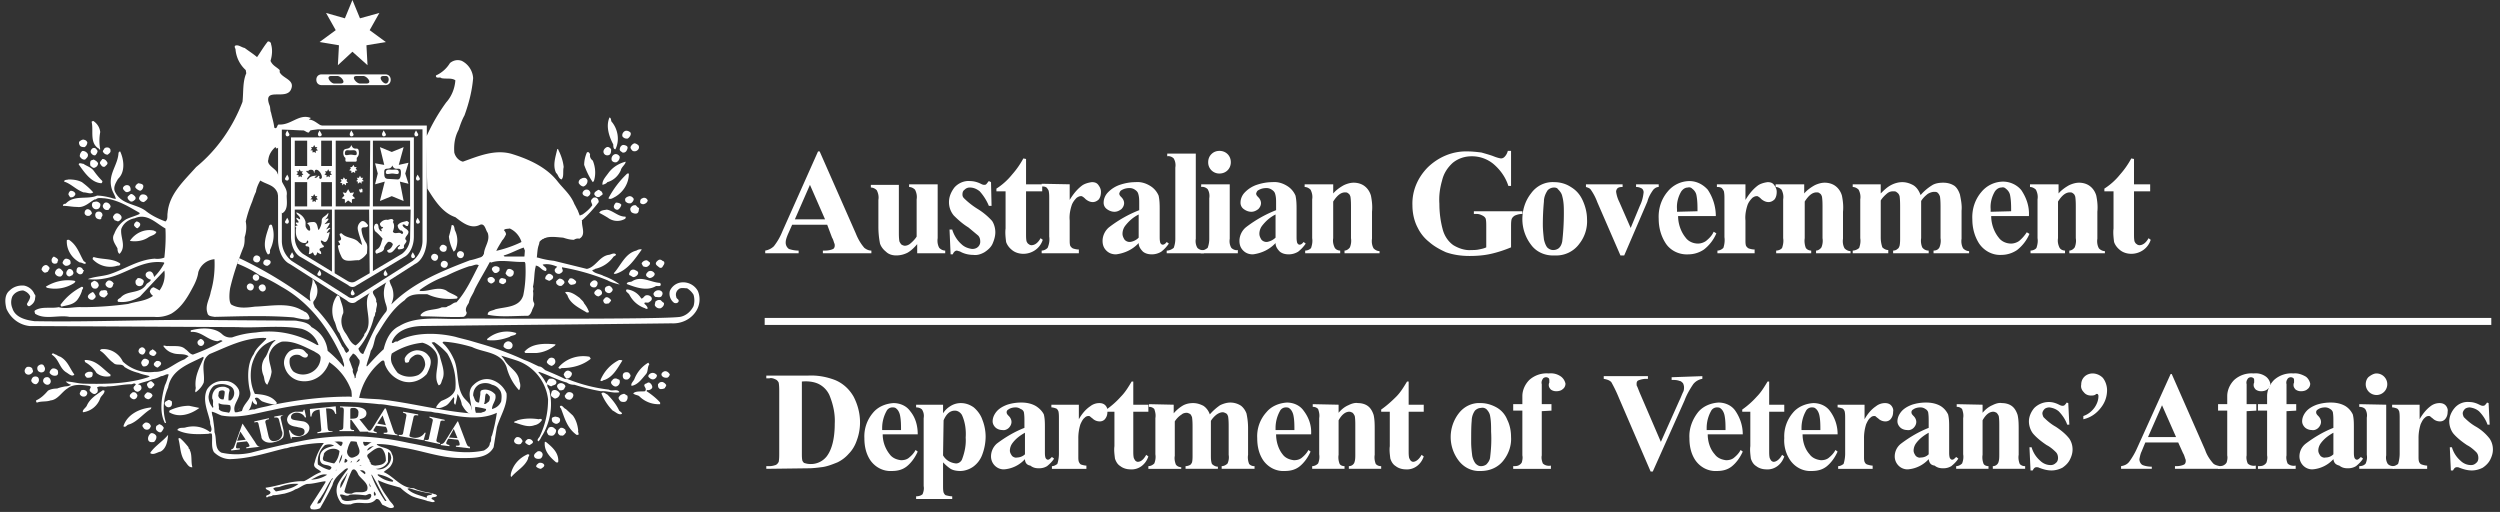 <svg xmlns="http://www.w3.org/2000/svg" width="293" height="60"><rect width="100%" height="100%" fill="#333333" stroke="none"/><g fill="#FFF"><path d="M96.947 26.337h-4.105l-.505 1.137c-.126.315-.253.631-.253.947a.9.9 0 0 0 .38.758c.378.126.757.19 1.136.19v.315h-3.916v-.316a1.925 1.925 0 0 0 1.01-.505 7.096 7.096 0 0 0 1.011-1.768l4.169-9.348h.19l4.23 9.6c.253.632.57 1.2 1.011 1.706.253.19.506.315.821.315v.316h-5.684v-.316h.253c.316 0 .694-.063.947-.19.126-.062.19-.252.19-.378s0-.19-.064-.316c-.063-.19-.126-.442-.252-.631l-.569-1.516Zm-.252-.632-1.769-4.042-1.768 4.042h3.537Zm13.2-4.105v6.316c-.063.379 0 .82.19 1.137.189.19.441.315.694.315v.316h-3.284v-1.073c-.316.378-.695.757-1.137 1.01-.38.19-.821.316-1.326.316-.443 0-.885-.126-1.2-.442-.316-.253-.569-.569-.695-.948a10.282 10.282 0 0 1-.19-1.958v-3.157c.064-.38 0-.758-.19-1.137-.189-.19-.441-.316-.694-.316v-.316h3.284v5.495c0 .379 0 .758.064 1.137.063.126.126.252.252.379.126.063.253.126.38.126.189 0 .378-.063.568-.19.315-.252.631-.568.82-.884v-4.358c.064-.379 0-.757-.189-1.136-.19-.19-.442-.316-.695-.316V21.6h3.348Zm6.252-.253.064 2.78h-.316a5.989 5.989 0 0 0-1.074-1.706c-.316-.253-.695-.442-1.137-.442a.81.81 0 0 0-.631.253c-.19.126-.253.315-.253.568 0 .19.063.316.19.442.442.442 1.01.884 1.515 1.2a7.747 7.747 0 0 1 1.769 1.453c.252.379.379.884.379 1.326 0 .442-.127.884-.316 1.326-.19.442-.569.758-.948 1.01-.442.254-.884.38-1.326.317-.505 0-1.074-.127-1.516-.38-.126-.062-.252-.062-.379-.126-.19 0-.379.127-.505.443h-.252l-.127-2.906h.316c.19.632.568 1.263 1.074 1.706.315.315.758.505 1.263.568.252 0 .505-.063.695-.253a.81.81 0 0 0 .252-.631c0-.253-.063-.506-.252-.695l-1.137-.947c-.632-.38-1.2-.885-1.706-1.39a2.426 2.426 0 0 1-.568-1.579c0-.631.253-1.2.632-1.705.442-.505 1.136-.821 1.831-.758.442 0 .884.126 1.263.316.127.063.253.126.38.126.062 0 .189 0 .252-.063.126-.126.19-.253.316-.379l.252.126Zm4.106-2.715V21.6h1.894v.821h-1.894v4.99c0 .315 0 .631.063.884.063.126.126.252.252.316.064.063.19.126.316.126.38 0 .758-.253 1.074-.821l.253.19c-.316 1.01-1.264 1.641-2.274 1.641-.442 0-.948-.126-1.326-.442-.316-.252-.569-.568-.695-.947-.063-.505-.127-1.074-.063-1.58v-4.357h-1.074v-.316a7.589 7.589 0 0 0 1.832-1.642c.505-.568.947-1.2 1.326-1.895l.316.064Z"/><path d="M125.368 21.6v1.832c.38-.632.821-1.2 1.39-1.643.316-.252.758-.378 1.2-.442.316 0 .568.064.758.316.19.253.316.505.316.821 0 .316-.064.632-.253.884-.19.19-.442.316-.695.316-.316 0-.568-.126-.82-.316-.127-.126-.253-.252-.38-.315-.063-.064-.126-.064-.19-.064-.189 0-.315.064-.505.19-.252.253-.442.505-.568.821-.19.568-.316 1.2-.253 1.832v2.336c0 .19 0 .443.064.632.063.126.19.253.315.316.19.063.442.126.695.126v.442h-4.358v-.316c.253 0 .505-.126.695-.315.19-.442.253-.885.19-1.327v-4.484c0-.316 0-.568-.064-.884a1.321 1.321 0 0 0-.252-.38c-.19-.125-.38-.125-.569-.125v-.316l3.284.063Zm8.085 6.884c-.695.758-1.642 1.2-2.653 1.327-.442 0-.821-.127-1.137-.443-.316-.315-.442-.694-.442-1.136 0-.632.316-1.264.821-1.643a14.466 14.466 0 0 1 3.474-1.957v-.821c0-.38 0-.758-.127-1.137-.063-.19-.189-.316-.378-.442a1.067 1.067 0 0 0-.632-.19c-.316 0-.632.063-.947.253-.127.063-.19.19-.253.379 0 .19.126.315.253.442.19.19.315.442.315.695 0 .252-.126.505-.315.694-.253.19-.506.316-.821.316-.316 0-.632-.126-.885-.316a.9.9 0 0 1-.379-.758c0-.442.19-.884.506-1.2a3.5 3.5 0 0 1 1.39-.884c.568-.19 1.2-.316 1.83-.316.632-.063 1.264.127 1.832.506.38.252.695.631.884 1.073.127.569.127 1.137.127 1.642v3.158c0 .253 0 .442.063.695 0 .063.063.126.126.19.063.063.127.063.19.063.126 0 .316-.127.442-.316l.252.19a4.25 4.25 0 0 1-.884.947 2.13 2.13 0 0 1-1.073.316c-.38 0-.758-.064-1.074-.316-.316-.316-.505-.632-.505-1.01Zm0-.631v-2.716c-.632.316-1.137.758-1.58 1.326a1.556 1.556 0 0 0-.315.948c0 .252.126.505.253.694a.81.81 0 0 0 .631.253 1.716 1.716 0 0 0 1.01-.505Z"/><path d="M140.147 17.937v10.042c-.063.379 0 .758.19 1.074.19.19.505.315.758.252v.38h-4.358v-.317c.316 0 .568-.126.82-.315a2.95 2.95 0 0 0 .19-1.074v-8.337c.064-.379 0-.758-.19-1.074-.189-.19-.504-.315-.757-.252V18h3.347v-.063Z"/><path d="M144.126 21.6v6.379c-.063.379 0 .758.19 1.074.19.19.505.315.758.252v.38h-4.358v-.317c.316 0 .568-.126.82-.315a2.95 2.95 0 0 0 .19-1.074v-4.737c.063-.379 0-.758-.19-1.074-.189-.19-.504-.315-.757-.252V21.6h3.347Zm-1.2-3.916c.758 0 1.327.569 1.327 1.327 0 .757-.569 1.326-1.327 1.326a1.295 1.295 0 0 1-1.326-1.326c0-.38.126-.695.379-.948.253-.252.568-.379.947-.379Zm6.569 10.8c-.695.758-1.642 1.2-2.653 1.327-.442 0-.82-.127-1.137-.443-.316-.315-.442-.694-.442-1.136 0-.632.316-1.264.821-1.643a14.466 14.466 0 0 1 3.474-1.957v-.821c0-.38 0-.758-.126-1.137-.064-.19-.19-.316-.38-.442a1.067 1.067 0 0 0-.63-.19c-.317 0-.633.063-.948.253-.127.063-.19.19-.253.379 0 .19.126.315.253.442.19.19.315.442.315.695 0 .252-.126.505-.315.694-.253.19-.506.316-.821.316-.316 0-.632-.126-.885-.316a.9.9 0 0 1-.379-.758c0-.442.19-.884.506-1.2a3.5 3.5 0 0 1 1.39-.884c.568-.19 1.2-.316 1.83-.316.632-.063 1.264.127 1.832.506.38.252.695.631.885 1.073.126.569.126 1.137.126 1.642v3.158c0 .253 0 .442.063.695 0 .063.063.126.126.19.064.063.127.063.19.063.126 0 .316-.127.442-.316l.253.19a4.25 4.25 0 0 1-.885.947 2.13 2.13 0 0 1-1.073.316c-.38 0-.758-.064-1.074-.316-.316-.316-.505-.632-.505-1.01Zm0-.631v-2.716c-.632.316-1.137.758-1.58 1.326a1.556 1.556 0 0 0-.315.948c0 .252.126.505.253.694a.81.81 0 0 0 .631.253 1.925 1.925 0 0 0 1.01-.505Z"/><path d="M156.253 21.6v1.074c.315-.38.758-.695 1.2-.948.379-.19.82-.315 1.2-.315.442 0 .947.126 1.326.442.316.252.568.631.695 1.073.126.632.19 1.263.126 1.895v3.158c-.063.379 0 .821.19 1.137.189.19.442.316.694.316v.252h-4.105v-.316c.253 0 .505-.19.632-.379.126-.315.189-.694.126-1.073v-3.6c0-.442 0-.821-.063-1.263-.063-.19-.127-.316-.253-.38-.126-.126-.253-.126-.379-.126-.505 0-.947.38-1.39 1.074v4.295c-.063.379 0 .758.19 1.137.126.19.38.315.632.315v.316h-4.106v-.316c.253 0 .569-.126.695-.315.126-.38.19-.758.126-1.137v-4.548c.064-.379 0-.757-.189-1.136-.19-.19-.442-.316-.695-.316V21.6h3.348Zm20.842-3.916v4.105h-.316c-.316-1.01-.947-1.894-1.768-2.589a3.967 3.967 0 0 0-2.527-.884c-.82 0-1.579.252-2.21.758-.632.568-1.074 1.263-1.263 2.084-.253.884-.38 1.768-.316 2.716 0 1.01.126 2.02.379 2.968.19.758.631 1.453 1.263 1.895.631.379 1.39.631 2.084.568.316 0 .568 0 .884-.063.316-.063.632-.126.884-.253v-2.463c0-.315 0-.631-.063-.884-.063-.19-.252-.316-.379-.379-.252-.126-.442-.19-.694-.19h-.316v-.315h5.684v.316c-.316 0-.568.063-.884.19-.19.125-.316.252-.38.441-.062.253-.062.569-.062.821v2.463c-.758.316-1.516.569-2.337.758-.821.19-1.705.253-2.526.253-.948 0-1.895-.126-2.78-.442-.694-.316-1.389-.695-1.957-1.2a4.765 4.765 0 0 1-1.327-1.642c-.442-.821-.631-1.769-.631-2.653-.063-1.705.631-3.284 1.831-4.484 1.264-1.2 2.906-1.895 4.674-1.832.505 0 1.074.064 1.58.127.441.126.883.252 1.262.379.316.126.632.252 1.01.315.19 0 .317-.063.443-.19.19-.189.316-.441.379-.694h.379Zm5.052 3.663c.695 0 1.39.19 1.958.569.632.379 1.074.884 1.39 1.579.316.694.505 1.452.505 2.21a4.238 4.238 0 0 1-.884 2.842 3.342 3.342 0 0 1-2.905 1.39c-1.074.063-2.148-.38-2.78-1.263a4.952 4.952 0 0 1-1.01-2.969c0-1.073.316-2.147 1.01-3.031.632-.885 1.643-1.39 2.716-1.327Zm0 .632c-.315 0-.568.126-.758.316-.252.379-.442.82-.442 1.326a27.934 27.934 0 0 0-.126 2.716c0 .568.063 1.137.126 1.705.064.316.19.695.38.947.189.19.441.316.694.316.253 0 .442-.063.632-.19.252-.189.379-.504.442-.82.126-1.074.19-2.21.19-3.284 0-.695 0-1.327-.19-2.022-.063-.315-.253-.568-.506-.82-.063-.127-.252-.19-.442-.19Zm7.769 7.958-2.716-6.253a6.364 6.364 0 0 0-.758-1.452c-.126-.19-.379-.253-.568-.316V21.6h4.294v.316c-.19 0-.379 0-.568.126a.573.573 0 0 0-.19.442c.064.442.19.821.38 1.2l1.326 3.032 1.073-2.59c.253-.505.38-1.01.443-1.579a.573.573 0 0 0-.19-.442 1.273 1.273 0 0 0-.695-.19V21.6h2.653v.316c-.253 0-.442.126-.632.316-.315.442-.568.884-.694 1.39l-2.716 6.315h-.442Zm11.179-4.611h-4.421c0 .885.315 1.832.884 2.527.316.442.884.694 1.453.694.315 0 .694-.126.947-.315.379-.316.695-.632.884-1.074l.316.19a4.775 4.775 0 0 1-1.453 1.894 3.29 3.29 0 0 1-1.831.569c-1.074.063-2.148-.443-2.716-1.39-.505-.821-.758-1.768-.758-2.779-.063-1.2.316-2.337 1.074-3.22a3.333 3.333 0 0 1 2.526-1.2c.821 0 1.579.378 2.147 1.01a5.56 5.56 0 0 1 .948 3.094Zm-2.148-.568c0-.632 0-1.263-.126-1.895-.063-.316-.253-.568-.505-.758a.491.491 0 0 0-.505-.126c-.316 0-.569.19-.758.442-.38.632-.569 1.39-.506 2.084v.316l2.4-.063Zm5.621-3.158v1.832c.38-.632.821-1.2 1.39-1.643.316-.252.758-.378 1.2-.442.316 0 .568.064.758.316.19.253.316.505.316.821 0 .316-.064.632-.253.884-.19.19-.442.316-.695.316-.316 0-.568-.126-.82-.316-.127-.126-.253-.252-.38-.315-.063-.064-.126-.064-.19-.064-.189 0-.315.064-.505.19-.252.253-.442.505-.568.821-.19.568-.316 1.2-.253 1.832v2.336c0 .19 0 .443.064.632.063.126.19.253.315.316.19.063.442.126.695.126v.442h-4.358v-.316c.253 0 .505-.126.695-.315.126-.38.19-.821.126-1.264v-4.484c0-.316 0-.568-.063-.884a1.321 1.321 0 0 0-.253-.379c-.189-.126-.378-.126-.568-.126V21.6h3.347Z"/><path d="M211.453 21.6v1.074c.315-.38.758-.695 1.2-.948.379-.19.82-.315 1.2-.315.442 0 .947.126 1.326.442.316.252.568.631.695 1.073.126.632.19 1.263.126 1.895v3.158c-.063.379 0 .821.19 1.137.189.19.442.316.694.316v.252h-4.042v-.316c.253 0 .505-.19.632-.379.126-.315.19-.694.126-1.073v-3.6c0-.442 0-.821-.063-1.263-.063-.19-.126-.316-.253-.38-.126-.126-.252-.126-.379-.126-.505 0-.947.38-1.39 1.074v4.295c-.062.379 0 .82.127 1.137.126.19.38.315.632.315v.316h-4.106v-.316c.253 0 .569-.126.695-.315.126-.38.19-.758.126-1.137v-4.548c.064-.379 0-.757-.189-1.136-.19-.19-.442-.316-.695-.316V21.6h3.348Zm8.968 0v1.074c.379-.38.758-.758 1.263-1.01.38-.19.821-.317 1.263-.317.442 0 .885.127 1.327.38.379.252.631.63.82 1.136a5.744 5.744 0 0 1 1.327-1.137c.379-.252.884-.315 1.326-.315.506 0 .948.126 1.327.378.315.253.505.632.631 1.011.127.632.253 1.263.19 1.895v3.284c-.063.379 0 .821.19 1.137.189.19.441.316.694.316v.252h-4.168v-.316c.315 0 .568-.126.694-.379.127-.315.19-.694.127-1.073v-3.474c0-.442 0-.947-.064-1.39a1.018 1.018 0 0 0-.252-.441c-.127-.127-.253-.127-.442-.127-.253 0-.569.127-.758.253-.316.252-.569.505-.758.82v4.359c-.063.379 0 .758.126 1.073a.9.9 0 0 0 .758.38v.315h-4.168v-.316c.19 0 .379-.063.505-.19.126-.062.19-.189.253-.378.063-.316.063-.632.063-.947v-3.474c0-.442 0-.947-.063-1.39-.064-.189-.127-.315-.316-.442-.127-.126-.253-.126-.442-.126-.253 0-.442.063-.632.19-.316.252-.631.568-.82.884v4.358c0 .379.062.758.189 1.136.189.19.442.316.694.316v.38h-4.168v-.317c.252 0 .568-.126.758-.315.126-.38.19-.758.126-1.137v-4.548c.063-.379 0-.757-.19-1.136-.189-.19-.442-.316-.694-.316V21.6h3.284Zm17.369 3.726h-4.422c0 .885.316 1.832.885 2.527.315.442.884.694 1.452.694.316 0 .695-.126.948-.315a4.45 4.45 0 0 0 .884-1.01l.316.189a4.775 4.775 0 0 1-1.453 1.894 3.29 3.29 0 0 1-1.832.569c-1.073.063-2.084-.506-2.652-1.39-.505-.82-.758-1.768-.758-2.779-.063-1.2.316-2.337 1.074-3.22a3.333 3.333 0 0 1 2.526-1.2c.82 0 1.642.378 2.147 1.01.632.947.948 1.958.884 3.031Zm-2.085-.568c0-.632 0-1.263-.126-1.895-.063-.316-.253-.568-.505-.758a.491.491 0 0 0-.506-.126c-.315 0-.568.19-.757.442-.38.632-.569 1.39-.506 2.084v.316l2.4-.063Zm5.558-3.158v1.074c.316-.38.758-.695 1.2-.948.38-.19.821-.315 1.2-.315.442 0 .948.126 1.326.442.316.252.569.631.695 1.073.127.632.19 1.263.127 1.895v3.158c-.064.379 0 .821.189 1.137.19.19.442.316.695.316v.252h-4.169v-.316c.253 0 .506-.19.632-.379.126-.315.19-.694.126-1.073v-3.6c0-.442 0-.821-.063-1.263-.063-.19-.126-.316-.253-.38-.126-.126-.252-.126-.379-.126-.505 0-.947.38-1.389 1.074v4.295c-.063.379 0 .758.19 1.137.126.19.378.315.631.315v.316h-4.042v-.316c.253 0 .568-.126.695-.315.126-.38.19-.758.126-1.137v-4.548c.063-.379 0-.757-.19-1.136-.189-.19-.442-.316-.694-.316V21.6h3.347Zm8.842-2.968V21.6H252v.821h-1.895v4.99c0 .315 0 .631.063.884.064.126.127.252.253.316.063.063.19.126.316.126.379 0 .758-.253 1.074-.821l.252.19c-.316 1.01-1.263 1.641-2.274 1.641-.442 0-.947-.126-1.326-.442-.316-.252-.568-.568-.695-.947-.063-.505-.126-1.074-.063-1.58v-4.357h-1.073v-.316a7.589 7.589 0 0 0 1.831-1.642c.505-.568.948-1.2 1.326-1.895l.316.064ZM89.81 54.947v-.315h.38c.252 0 .505-.064.694-.127.19-.063.316-.252.38-.379.062-.315.062-.694.062-1.01v-7.2c0-.38 0-.695-.063-1.074-.063-.126-.19-.316-.379-.379-.252-.126-.505-.19-.695-.126h-.378v-.316h4.863c1.073-.063 2.147.126 3.158.505.947.38 1.705 1.074 2.21 1.958.821 1.58 1.01 3.41.38 5.116-.19.568-.506 1.137-.948 1.579a4.12 4.12 0 0 1-1.327 1.01c-.631.253-1.263.506-1.894.569-.506.063-1.01.126-1.516.126l-4.926.063Zm4.169-10.231v8.463c0 .253 0 .568.063.821a.86.86 0 0 0 .19.253c.19.063.442.126.631.126a2.356 2.356 0 0 0 2.021-.884c.632-.821.948-2.148.948-3.853.063-1.137-.19-2.274-.632-3.347a2.71 2.71 0 0 0-1.326-1.327c-.569-.252-1.263-.315-1.895-.252Zm13.579 6.189h-4.105c0 .884.315 1.706.82 2.337.316.442.822.632 1.327.695.316 0 .632-.063.884-.253.316-.252.632-.568.821-.947l.253.19c-.316.694-.758 1.326-1.326 1.768-.506.379-1.074.505-1.706.505-1.01.063-1.958-.442-2.526-1.263-.505-.758-.695-1.642-.695-2.59a4.253 4.253 0 0 1 1.01-2.968c.57-.695 1.453-1.074 2.4-1.137.759 0 1.517.316 1.959.947.631.758.884 1.706.884 2.716ZM105.6 50.4c0-.568 0-1.2-.126-1.768-.063-.253-.19-.569-.442-.758-.127-.127-.316-.127-.443-.127a.777.777 0 0 0-.694.442 4.102 4.102 0 0 0-.506 1.958v.253h2.211Z"/><path d="M110.526 54.19v2.778c0 .253 0 .506.063.758.064.127.127.253.253.316.253.063.505.126.758.126v.316h-4.232v-.316c.253 0 .569-.063.758-.252.127-.316.19-.632.127-.948v-7.957c.063-.38 0-.695-.19-1.011-.19-.19-.442-.253-.695-.253v-.315h3.158v1.01a2.55 2.55 0 0 1 .821-.82 2.277 2.277 0 0 1 1.264-.38c.568 0 1.073.19 1.515.505.442.38.821.885 1.01 1.453a5.39 5.39 0 0 1 .38 1.958 6.05 6.05 0 0 1-.38 2.084 3.035 3.035 0 0 1-1.073 1.453c-.442.316-1.01.505-1.516.505-.379 0-.82-.063-1.136-.253-.38-.252-.632-.505-.885-.758Zm0-.822c.316.569.885.885 1.516.948.316 0 .569-.19.695-.442.316-.821.505-1.706.442-2.59.063-.884-.063-1.831-.442-2.652-.19-.316-.505-.506-.821-.506-.569 0-1.01.38-1.327 1.137l-.063 4.105Zm9.6.442a3.676 3.676 0 0 1-2.463 1.2 1.48 1.48 0 0 1-1.074-.442 1.524 1.524 0 0 1-.442-1.073c0-.569.253-1.137.695-1.516 1.01-.758 2.084-1.39 3.221-1.832v-.758c0-.378 0-.694-.063-1.073a.57.57 0 0 0-.379-.38 1.019 1.019 0 0 0-.568-.189c-.316 0-.632.064-.885.253a.347.347 0 0 0-.19.316c0 .19.127.316.254.442.19.19.315.442.315.695 0 .252-.126.505-.315.694-.19.19-.506.316-.758.253-.316 0-.632-.126-.821-.316-.19-.19-.316-.442-.316-.695 0-.442.19-.82.442-1.136.316-.38.758-.632 1.263-.821a5.32 5.32 0 0 1 1.705-.253c.569 0 1.2.126 1.706.442.379.253.694.568.884.947.126.506.126 1.01.126 1.516v2.905c0 .19 0 .443.063.632 0 .063.063.126.127.19.063.063.126.063.19.063.125 0 .252-.127.441-.316l.253.19c-.19.315-.505.63-.821.884-.316.19-.632.252-.948.252-.379 0-.694-.063-1.01-.316-.442-.063-.632-.379-.632-.757Zm0-.568v-2.526c-.568.316-1.073.695-1.452 1.2a1.51 1.51 0 0 0-.316.884c0 .253.126.442.253.632.126.126.378.252.568.19.316 0 .695-.127.947-.38Z"/><path d="M126.442 47.432v1.705c.316-.569.758-1.137 1.326-1.516a1.715 1.715 0 0 1 1.074-.379c.253 0 .505.063.695.253.19.19.316.505.252.758 0 .315-.063.568-.252.82-.126.19-.38.316-.632.316s-.505-.063-.758-.252c-.126-.126-.252-.19-.379-.316-.063-.063-.126-.063-.19-.063a.573.573 0 0 0-.441.19c-.253.189-.38.505-.505.757a5.32 5.32 0 0 0-.253 1.706v2.147c0 .19 0 .379.063.568.063.127.126.253.253.316.19.063.442.126.631.126v.38h-4.042v-.316c.253 0 .442-.127.632-.253.126-.379.19-.821.19-1.2v-4.168c0-.253 0-.569-.064-.822-.063-.126-.126-.252-.253-.315-.189-.063-.378-.127-.568-.127v-.315h3.221Z"/><path d="M132.821 44.716v2.716h1.768v.82h-1.768v4.611c0 .253 0 .569.063.821.063.127.127.253.19.316s.19.126.252.126c.38 0 .695-.252 1.01-.82l.253.189c-.315.947-1.136 1.579-2.084 1.516-.442 0-.884-.127-1.2-.38-.316-.189-.505-.505-.631-.884-.063-.505-.127-1.01-.063-1.452v-4.042h-.948V48a9.764 9.764 0 0 0 1.705-1.516c.506-.505.885-1.137 1.264-1.768h.19Zm4.737 2.716v1.01a4.136 4.136 0 0 1 1.137-.947c.379-.19.758-.253 1.137-.253.442 0 .82.126 1.2.316.379.253.631.631.757 1.01a6.367 6.367 0 0 1 1.2-1.073c.38-.19.822-.316 1.2-.316.443 0 .885.126 1.264.379.315.253.505.568.631.884a7.99 7.99 0 0 1 .19 1.769v3.094c-.063.38 0 .758.126 1.074a.81.81 0 0 0 .632.253v.315h-3.853v-.315c.253 0 .505-.127.695-.316.126-.316.19-.632.126-1.01v-3.222c0-.442 0-.82-.063-1.263-.063-.19-.126-.316-.253-.379-.126-.063-.252-.126-.379-.126-.252 0-.505.126-.694.252a2.7 2.7 0 0 0-.695.758v4.042c0 .316 0 .695.126 1.01.19.19.442.317.695.317v.252h-3.79v-.315c.19 0 .38-.064.506-.127s.19-.19.252-.316c.063-.252.063-.568.063-.82v-3.222c0-.442 0-.82-.063-1.263-.063-.126-.126-.316-.252-.379-.127-.063-.253-.126-.38-.126-.189 0-.441.063-.568.19a2.55 2.55 0 0 0-.82.82v4.043c-.064.315 0 .694.126 1.01.126.19.378.316.631.316v.19h-3.853v-.316c.253 0 .506-.127.695-.316.127-.316.19-.695.127-1.074v-4.231c.063-.38 0-.695-.127-1.074a.81.81 0 0 0-.631-.253v-.316l2.905.064Zm16.105 3.473h-4.105c0 .821.253 1.706.758 2.337.316.442.82.632 1.326.695.316 0 .632-.063.884-.253.316-.252.632-.568.821-.947l.253.19c-.316.694-.758 1.326-1.326 1.768-.506.379-1.074.505-1.706.505-1.01.063-1.957-.442-2.526-1.263-.505-.758-.695-1.642-.695-2.59a4.178 4.178 0 0 1 1.074-3.031c.568-.695 1.453-1.074 2.4-1.137.758 0 1.516.316 1.958.947.632.821.947 1.769.884 2.78Zm-1.958-.505c0-.568 0-1.2-.126-1.768-.063-.253-.19-.569-.442-.758-.126-.127-.316-.127-.442-.127a.777.777 0 0 0-.695.442 4.102 4.102 0 0 0-.505 1.958v.253h2.21Zm5.179-2.968v.947c.316-.379.695-.695 1.137-.884.379-.19.758-.316 1.137-.253.442 0 .884.126 1.2.38.316.252.505.63.631 1.01.127.568.127 1.136.127 1.768v2.905c-.063.38 0 .758.126 1.074a.81.81 0 0 0 .632.253v.315h-3.79v-.315a.695.695 0 0 0 .632-.38c.126-.315.126-.63.126-1.01v-3.347c0-.38 0-.758-.063-1.137-.063-.126-.126-.253-.253-.38-.126-.062-.252-.125-.379-.125-.442 0-.884.315-1.263 1.01v4.042c-.063.38 0 .758.127 1.074.126.19.378.253.568.253v.315h-3.79v-.315c.253 0 .506-.127.695-.316.127-.316.19-.695.127-1.074v-4.231c.063-.38 0-.695-.127-1.074a.81.81 0 0 0-.631-.253v-.316l3.031.064Zm8.211-2.716v2.716h1.768v.82h-1.768v4.611c0 .253 0 .569.063.821.063.127.126.253.19.316a.478.478 0 0 0 .252.126c.316 0 .695-.252 1.01-.82l.253.189c-.316.947-1.137 1.579-2.084 1.516-.442 0-.884-.127-1.2-.38-.316-.189-.505-.505-.632-.884-.063-.505-.126-1.01-.063-1.452v-4.042h-1.01V48c.631-.442 1.2-.947 1.768-1.516.505-.505.884-1.137 1.263-1.768h.19Zm8.463 2.526c.631 0 1.263.19 1.831.505a2.856 2.856 0 0 1 1.264 1.453c.315.632.442 1.326.442 2.021.063.947-.253 1.895-.821 2.653-.632.884-1.642 1.326-2.716 1.326-1.01.063-1.958-.379-2.59-1.2a4.55 4.55 0 0 1 0-5.558c.632-.82 1.58-1.263 2.59-1.2Zm0 .569c-.253 0-.505.126-.695.315a2.08 2.08 0 0 0-.379 1.2c-.063.632-.063 1.453-.063 2.527 0 .505.063 1.073.126 1.579.064.315.19.631.38.884.189.19.378.316.63.316.254 0 .443-.064.632-.19.19-.19.38-.442.443-.758.126-1.01.19-2.02.126-3.095 0-.631 0-1.263-.126-1.894-.064-.316-.253-.569-.443-.758-.189-.126-.378-.19-.631-.126Zm7.137.379v5.178c-.063.316 0 .632.126.948.253.252.632.316.947.252v.38h-4.42v-.316c.252 0 .505 0 .694-.127a.761.761 0 0 0 .316-.316c.063-.252.126-.505.063-.82v-5.243h-1.074v-.758h1.074v-.947c0-.695.316-1.39.821-1.895a3.029 3.029 0 0 1 2.274-.758 2.035 2.035 0 0 1 1.452.38 1.4 1.4 0 0 1 .506.82c0 .253-.127.506-.316.632-.19.19-.505.253-.758.253s-.442-.064-.632-.19c-.126-.126-.252-.316-.252-.505 0-.126 0-.19.063-.316v-.253c0-.063 0-.189-.063-.252a.482.482 0 0 0-.316-.126c-.126 0-.316.063-.379.189-.126.19-.19.379-.126.632v2.336h1.137v.758l-1.137.063Zm18.821-4.106v.316a1.706 1.706 0 0 0-1.074.632c-.379.568-.758 1.2-1.01 1.894l-3.727 8.337h-.252l-3.727-8.652a16.363 16.363 0 0 0-.884-1.832c-.253-.253-.568-.316-.884-.379v-.316h5.179v.316h-.19c-.315 0-.631.063-.947.19-.126.063-.19.189-.19.378 0 .127 0 .253.064.316.063.127.19.505.442 1.074l2.337 5.431 2.147-4.8c.19-.378.316-.757.505-1.136.063-.19.063-.316.063-.506a1.17 1.17 0 0 0-.126-.442c-.126-.126-.253-.252-.379-.252-.316-.127-.631-.127-.947-.127v-.315l3.6-.127Zm4.737 6.821h-4.106c0 .821.253 1.706.821 2.337.316.442.821.632 1.327.695.316 0 .631-.063.884-.253.316-.252.632-.568.821-.947l.253.19c-.316.694-.758 1.326-1.327 1.768-.505.379-1.073.505-1.705.505-1.01.063-1.958-.442-2.526-1.263-.506-.758-.695-1.642-.695-2.59-.063-1.073.316-2.147 1.01-3.031.569-.695 1.453-1.074 2.4-1.137.758 0 1.516.316 1.958.947.569.821.885 1.769.885 2.78Zm-2.021-.505c0-.568 0-1.2-.127-1.768-.063-.253-.19-.569-.442-.758-.126-.127-.316-.127-.442-.127a.777.777 0 0 0-.695.442 4.102 4.102 0 0 0-.505 1.958v.253h2.21Zm5.115-5.684v2.716h1.769v.82h-1.769v4.611c0 .253 0 .569.064.821.063.127.126.253.189.316s.19.126.253.126c.315 0 .694-.252 1.01-.82l.253.189c-.316.947-1.137 1.579-2.084 1.516-.443 0-.885-.127-1.2-.38-.316-.189-.506-.505-.632-.884-.063-.505-.126-1.01-.063-1.452v-4.042h-.948V48a9.764 9.764 0 0 0 1.706-1.516c.505-.505.884-1.137 1.263-1.768h.19Z"/><path d="M215.368 50.905h-4.105c0 .821.253 1.706.821 2.337.316.442.821.632 1.327.695.315 0 .631-.063.884-.253.316-.252.631-.568.82-.947l.253.19c-.315.694-.757 1.326-1.326 1.768-.505.379-1.074.505-1.705.505-1.01.063-1.958-.442-2.526-1.263a4.118 4.118 0 0 1-.695-2.59 4.253 4.253 0 0 1 1.01-2.968c.569-.695 1.453-1.074 2.4-1.137.758 0 1.516.316 1.958.947a4.51 4.51 0 0 1 .884 2.716Zm-2.02-.505c0-.568 0-1.2-.127-1.768-.063-.253-.19-.569-.442-.758-.126-.127-.316-.127-.442-.127a.777.777 0 0 0-.695.442 4.102 4.102 0 0 0-.505 1.958v.253h2.21Zm5.178-2.968v1.705c.316-.569.758-1.137 1.327-1.516a1.715 1.715 0 0 1 1.073-.379c.253 0 .506.063.695.253.19.19.316.505.253.758 0 .315-.063.568-.253.82-.126.19-.379.316-.632.316-.252 0-.505-.063-.757-.252-.127-.126-.253-.19-.38-.316-.063-.063-.126-.063-.189-.063a.573.573 0 0 0-.442.19c-.253.189-.379.505-.505.757a5.32 5.32 0 0 0-.253 1.706v2.147c0 .19 0 .379.063.568.063.127.127.253.316.316.19.063.442.126.632.126v.38h-4.042v-.316c.252 0 .442-.127.631-.253.126-.379.19-.821.19-1.2v-4.168c0-.253 0-.569-.064-.822-.063-.126-.126-.252-.252-.315-.19-.063-.38-.127-.569-.127v-.315h3.158Zm7.516 6.378a3.676 3.676 0 0 1-2.463 1.2 1.48 1.48 0 0 1-1.074-.442 1.524 1.524 0 0 1-.442-1.073c0-.569.253-1.137.758-1.516 1.01-.758 2.084-1.39 3.221-1.832v-.758c0-.378 0-.694-.063-1.073a.647.647 0 0 0-.316-.38 1.019 1.019 0 0 0-.568-.189c-.316 0-.632.064-.884.253a.347.347 0 0 0-.19.316c0 .19.126.316.253.442.19.19.315.442.315.695 0 .252-.126.505-.315.694-.19.19-.506.316-.758.253-.316 0-.632-.126-.821-.316-.19-.19-.316-.442-.316-.695 0-.442.19-.82.442-1.136.316-.38.758-.632 1.263-.821a5.32 5.32 0 0 1 1.705-.253c.569 0 1.2.126 1.706.442.379.253.631.568.82.947.127.506.127 1.01.127 1.516v2.905c0 .19 0 .443.063.632 0 .063.063.126.127.19.063.063.126.063.19.063.125 0 .252-.127.441-.316l.253.19c-.19.315-.505.63-.821.884-.316.19-.632.252-.948.252-.379 0-.694-.063-1.01-.316-.505-.063-.632-.379-.695-.757Zm0-.568v-2.526c-.568.316-1.074.695-1.453 1.2a1.509 1.509 0 0 0-.315.884c0 .253.126.442.252.632.127.126.38.252.569.19.379 0 .694-.127.947-.38Z"/><path d="M232.358 47.432v.947c.316-.379.695-.695 1.137-.884.379-.19.758-.316 1.137-.253.442 0 .884.126 1.2.38.315.252.505.63.631 1.01.126.568.126 1.136.126 1.768v2.905c-.063.38 0 .758.127 1.074a.81.81 0 0 0 .631.253v.315h-3.79v-.315a.695.695 0 0 0 .632-.38c.127-.315.127-.63.127-1.01v-3.347c0-.38 0-.758-.063-1.137a1.321 1.321 0 0 0-.253-.38c-.126-.062-.253-.125-.379-.125-.442 0-.884.315-1.263 1.01v4.042c-.063.38 0 .758.126 1.074.127.19.38.253.569.253v.315h-3.79v-.315c.253 0 .505-.127.695-.316.126-.316.19-.695.126-1.074v-4.231c.063-.38 0-.695-.126-1.074a.81.81 0 0 0-.632-.253v-.316l3.032.064Zm10.042-.19.126 2.526h-.252c-.19-.568-.569-1.136-1.01-1.579-.317-.252-.632-.378-1.075-.442-.189 0-.442.064-.568.19-.126.126-.253.316-.253.505 0 .126.064.316.127.442.442.442.884.821 1.452 1.137.569.379 1.137.821 1.58 1.39.252.378.378.82.378 1.263 0 .442-.126.82-.316 1.2-.189.379-.505.694-.884.947-.379.19-.82.316-1.263.316-.505 0-.947-.126-1.453-.316-.126-.063-.189-.063-.315-.063-.19 0-.316.126-.442.379h-.253l-.126-2.716h.252a3.26 3.26 0 0 0 1.01 1.579c.317.316.759.505 1.2.505a.81.81 0 0 0 .632-.252c.19-.127.253-.38.253-.569 0-.252-.063-.505-.253-.695-.315-.315-.694-.631-1.073-.82-.569-.38-1.137-.822-1.58-1.327-.315-.379-.505-.947-.505-1.453 0-.568.253-1.136.632-1.578a2.44 2.44 0 0 1 1.705-.695c.442 0 .821.126 1.2.316.127.063.253.126.38.126.062 0 .189 0 .252-.063.126-.127.19-.19.253-.316l.189.063Zm1.768 1.895v-.38c.569-.189 1.01-.568 1.327-1.01.252-.379.442-.82.442-1.326 0-.063 0-.126-.063-.19 0-.063-.063-.063-.127-.063-.063 0-.126 0-.126.064-.19.126-.379.126-.568.126-.316 0-.632-.126-.821-.38-.253-.252-.38-.567-.316-.883 0-.38.126-.695.379-.948.252-.252.631-.379.947-.379.442 0 .884.19 1.2.506.316.379.505.947.505 1.452 0 .758-.252 1.453-.694 2.021-.569.758-1.264 1.2-2.085 1.39Zm11.116 2.716h-3.852l-.443 1.073c-.126.253-.189.569-.252.885 0 .252.126.568.379.694.316.127.695.19 1.073.19v.252h-3.6v-.315c.38-.064.695-.19.948-.506a8.524 8.524 0 0 0 .947-1.642l3.916-8.652h.126l3.916 8.905c.19.568.505 1.074.947 1.579.19.19.506.252.758.316v.315h-5.242v-.315h.19c.316 0 .631-.064.884-.19.126-.063.19-.253.19-.379s0-.19-.064-.316c-.063-.19-.126-.442-.252-.631l-.569-1.263Zm-.252-.632-1.643-3.726-1.642 3.726h3.285Z"/><path d="M263.305 48.19v5.178c-.063.316 0 .632.127.948.252.252.631.316.947.252v.38h-4.421v-.316c.253 0 .505 0 .695-.127a.761.761 0 0 0 .315-.316c.064-.252.127-.505.064-.82v-5.243h-1.074v-.758h1.074v-.947c0-.695.315-1.39.82-1.895a3.029 3.029 0 0 1 2.274-.758 2.035 2.035 0 0 1 1.453.38 1.4 1.4 0 0 1 .505.82c0 .253-.126.506-.316.632-.19.19-.505.253-.757.253-.253 0-.443-.064-.632-.19-.126-.126-.253-.316-.253-.505 0-.126 0-.19.063-.316v-.253c0-.063 0-.189-.063-.252a.482.482 0 0 0-.315-.126c-.127 0-.316.063-.38.189-.126.19-.189.379-.126.632v2.336h1.137v.758l-1.137.063Z"/><path d="M267.979 48.19v5.178c-.063.316 0 .632.126.948.253.252.632.316.948.252v.38h-4.421v-.316c.252 0 .505 0 .694-.127a.761.761 0 0 0 .316-.316c.063-.252.126-.505.063-.82v-5.243h-1.073v-.758h1.073v-.947c0-.695.316-1.39.821-1.895a3.029 3.029 0 0 1 2.274-.758c.505-.063 1.01.127 1.453.38.252.189.442.505.505.82 0 .253-.126.506-.316.632-.19.19-.505.253-.758.253-.252 0-.442-.064-.631-.19-.127-.126-.253-.316-.253-.505 0-.126 0-.19.063-.316v-.253c0-.063 0-.189-.063-.252a.482.482 0 0 0-.316-.126c-.126 0-.316.063-.379.189-.126.19-.19.379-.126.632v2.336h1.137v.758l-1.137.063Z"/><path d="M273.474 53.81a3.676 3.676 0 0 1-2.463 1.2 1.48 1.48 0 0 1-1.074-.442 1.524 1.524 0 0 1-.442-1.073c0-.569.252-1.137.758-1.516 1.01-.758 2.084-1.39 3.22-1.832v-.758c0-.378 0-.694-.062-1.073a.647.647 0 0 0-.316-.38 1.019 1.019 0 0 0-.569-.189c-.315 0-.631.064-.884.253a.347.347 0 0 0-.19.316c0 .19.127.316.253.442.19.19.316.442.316.695 0 .252-.126.505-.316.694-.19.19-.505.316-.758.253-.315 0-.631-.126-.82-.316-.19-.19-.316-.442-.316-.695 0-.442.189-.82.442-1.136.315-.38.758-.632 1.263-.821a5.32 5.32 0 0 1 1.705-.253c.568 0 1.2.126 1.705.442.38.253.632.568.821.947.127.506.127 1.01.127 1.516v2.905c0 .19 0 .443.063.632 0 .063.063.126.126.19.063.063.126.063.19.063.126 0 .252-.127.442-.316l.252.19c-.19.315-.505.63-.82.884-.316.19-.632.252-.948.252-.379 0-.695-.063-1.01-.316-.506-.126-.632-.379-.695-.757Zm0-.568v-2.526c-.569.316-1.074.695-1.453 1.2-.19.252-.316.568-.316.884 0 .253.127.442.253.632.126.126.379.252.568.19.38 0 .695-.127.948-.38Z"/><path d="M279.663 47.432v5.936a1.4 1.4 0 0 0 .19 1.01c.19.19.442.254.694.254v.315h-4.042v-.315c.253 0 .569-.064.758-.316.126-.316.19-.632.126-1.01v-4.359a1.4 1.4 0 0 0-.189-1.01c-.19-.19-.442-.253-.695-.253v-.316l3.158.064Zm-1.137-3.664c.695 0 1.263.569 1.263 1.264 0 .694-.568 1.263-1.263 1.263a1.267 1.267 0 0 1-1.263-1.263c0-.316.126-.695.38-.885.252-.19.568-.379.883-.379Z"/><path d="M283.579 47.432v1.705c.316-.569.758-1.137 1.263-1.516a1.715 1.715 0 0 1 1.074-.379c.252 0 .505.063.695.253.189.19.315.505.252.758 0 .315-.063.568-.252.82a.779.779 0 0 1-.632.316c-.253 0-.505-.063-.758-.252-.126-.126-.253-.19-.379-.316-.063-.063-.126-.063-.19-.063a.573.573 0 0 0-.441.19c-.253.189-.38.505-.506.757a5.32 5.32 0 0 0-.252 1.706v2.147c0 .19 0 .379.063.568.063.127.126.253.316.316s.442.126.631.126v.38h-4.042v-.316c.253 0 .442-.127.632-.253.126-.379.19-.821.19-1.2v-4.168c0-.253 0-.569-.064-.822-.063-.126-.126-.252-.253-.315-.19-.063-.379-.127-.568-.127v-.315h3.22Zm8.084-.19.126 2.526h-.252c-.19-.568-.569-1.136-1.01-1.579-.316-.252-.632-.378-1.074-.442-.19 0-.442.064-.569.19-.126.126-.252.316-.252.505 0 .126.063.316.126.442.442.442.884.821 1.453 1.137a5.564 5.564 0 0 1 1.578 1.39c.253.378.38.82.38 1.263 0 .442-.127.82-.316 1.2-.19.379-.506.694-.885.947-.379.19-.82.316-1.263.316-.505 0-.947-.126-1.452-.316-.127-.063-.19-.063-.316-.063-.19 0-.316.126-.442.379h-.253l-.126-2.716h.252a3.26 3.26 0 0 0 1.01 1.579c.317.316.759.505 1.2.505a.81.81 0 0 0 .633-.252c.189-.127.252-.38.252-.569 0-.252-.063-.505-.252-.695-.316-.315-.695-.631-1.074-.82-.569-.38-1.137-.822-1.58-1.327-.315-.379-.504-.947-.504-1.453 0-.568.252-1.136.631-1.578a2.002 2.002 0 0 1 1.705-.695c.443 0 .822.126 1.2.316.127.063.253.126.38.126.063 0 .189 0 .252-.063.126-.127.19-.19.253-.316l.19.063Zm-263.558.568c-.063.064-.126.19-.19.19M30 32.905c.253 0 .379-.19.379-.379 0-.19-.19-.379-.379-.379-.253 0-.379.19-.379.38 0 .189.19.378.379.378Zm18.505-16.8h-14.4v11.621c0 1.137.506 2.085 1.137 2.4l5.558 3.285c.253.252.632.315.947.063l5.621-3.348c.632-.315 1.137-1.263 1.137-2.4v-11.62Zm-9.6 3.348h-1.263v-2.969h1.263v2.969Zm-.884 1.01.19-.19-.127-.189h.253l.126-.252.126.252h.253l-.126.19.19.19-.253.062v.253l-.19-.126-.19.126v-.253l-.252-.063Zm-3.474 3.726v-2.842H36v2.842h-1.453Zm.19-4.105h.252l.127-.252.126.252h.253l-.127.19.19.19-.19.062v.253l-.19-.126-.189.126v-.253l-.252-.063.19-.19-.19-.189Zm1.705 2.905h.253l.126-.252.126.252h.253l-.126.19.19.19-.253.063v.252l-.19-.126-.19.126v-.316h-.252l.19-.19-.127-.189Zm1.01-2.273c0-.063-.126-.127-.126-.127s-.19.253-.315.253c-.127 0-.127 0-.127-.063s.19-.126.253-.19c-.948 0-.948.443-1.074.443-.252 0 .19-.443.316-.569-.19 0-.316-.252-.505-.379.126-.126.126-.063.252 0 0-.063.063-.19.316-.19.442 0 .316.38.38.38.062 0 0-.38.252-.38.442 0 .947 1.074.442 1.074-.19-.126-.063-.252-.063-.252Zm-1.073-3.095.19-.19-.127-.189h.253l.126-.253.126.253h.253l-.126.19.19.19-.253.062v.253l-.19-.126-.19.063v-.253h-.252ZM36 16.484v2.969h-1.453v-2.969H36Zm2.905 15.348-3.41-2.085a2.424 2.424 0 0 1-.948-1.894v-3.285h4.358v7.264Zm-1.263-7.643v-2.842h1.263v2.842h-1.263Zm5.684 7.832-1.642.947a.9.9 0 0 1-.442.127 1.17 1.17 0 0 1-.442-.127l-1.579-.947v-7.453h4.042l.063 7.453Zm0-7.832h-3.979v-7.705h4.042l-.063 7.705Zm4.737 3.664c0 .758-.379 1.452-.947 1.894l-3.41 2.021v-7.2h4.42l-.063 3.285Zm0-3.664h-4.358v-7.705h4.358v7.705Z"/><path d="M38.653 27.221c0-.063-.569.19-.38.126.127-.252.253-.442.443-.568 0-.19-.253 0-.505.126.82-1.2.315-.694-.19-.631.758-.758.505-.758 0-.506.442-.315.505-.757.442-.82-.379.505-.758.441-.758.947 0 .379-.126.694-.316 1.01-.189.253-.063-.884-.631-.884-.19 0-.632 0-.758.19.126 0 .316.315.316.378 0 .064.126.443-.063.443-.19 0-.442-.38-.442-.569v-.442c-.127-.568-.569-.947-1.074-1.137 0 .316.442.38.442.821-.19 0-.442-.316-.442-.126s.252.253.252.442c0 .19-.315-.063-.315.126 0 .19.19.127.19.316-.064-.063-.19 0-.253.063 0 .063.063.127.126.19-.063.063-.063.126-.063.442 0 .947.568 1.326 1.01 1.326.316 0 .253-.19.316-.316 0 .127.126-.063.126.19s-.315.126-.315.379c0 .252.442 0 .442.379 0 .19 0 .442-.064.631 0 .127.506-.126.443-.19.126.064.126.38.315.38.19 0 .19-.316.253-.38-.063 0 .442.317.442.19 0-.442-.19-.252-.19-.505s.57-.19.506-.379c-.063-.19-.126-.063-.19-.252 0 .063-.442-.695.127-.316.568.379.694-1.01.758-1.074ZM54 30.253c.253 0 .379-.253.379-.442 0-.253-.253-.38-.442-.38-.19 0-.38.19-.38.38 0 .252.19.442.443.442Zm-1.895 1.137c.253 0 .38-.253.38-.443 0-.252-.253-.379-.443-.379s-.379.19-.379.38c-.063.252.19.441.442.441Zm-22.737 2.652c.253 0 .38-.253.38-.442 0-.253-.253-.379-.443-.379s-.379.19-.379.379c0 .253.19.442.442.442Zm1.453.126c.253-.063.379-.252.316-.505-.063-.252-.253-.379-.505-.316-.19.064-.316.19-.316.38.063.252.252.441.505.441Zm40.926-19.831c.695.884.885 2.147.38 3.158-.253 0-.253-.38-.253-.569-.506-.947-.885-2.147-.442-3.158.252.064.126.443.315.569Zm-60 1.137a5.434 5.434 0 0 0 0 2.02c-.126.127-.126-.126-.252-.126-1.01-.694-.506-2.084-.758-3.094.063-.063.19-.127.252-.063.443.315.695.757.758 1.263Zm62.148.063c.126.252-.127.568-.316.695a.6.6 0 0 1-.632-.253c-.063-.253.064-.505.316-.632.19-.063.442 0 .632.19Zm-63.663 1.137a.663.663 0 0 1-.316.568c-.127 0-.38 0-.505-.126-.127-.127-.19-.38-.127-.505.127-.127.316-.253.505-.253.19.063.316.063.443.316Zm64.61.379c.126.252 0 .505-.253.631a.54.54 0 0 1-.442 0c-.126-.126-.252-.252-.252-.442a.763.763 0 0 1 .442-.442c.19 0 .379.126.505.253Zm-1.389.063c.19.126.063.379 0 .505a.43.43 0 0 1-.506.253c-.126-.127-.252-.127-.315-.316 0-.253.126-.505.379-.569.063 0 .252 0 .442.127Zm-1.832.379c0 .252 0 .631-.316.694-.252.064-.505-.063-.568-.315-.063-.253.126-.506.379-.632.19-.063.379.063.505.253Zm-58.674.126c.064.253-.19.379-.315.505a.574.574 0 0 1-.506-.252c-.19-.19.063-.316.127-.506.19-.126.505-.126.631.064.063.063.063.126.063.19Zm-1.515.063c0 .19-.127.38-.253.505-.19.064-.379-.063-.505-.252-.127-.19 0-.442.19-.569.315-.126.441.127.568.316Zm54.126.126c.253.569.442 1.137.505 1.769-.126.505.063 1.137-.252 1.453-.38-.127-.38-.569-.632-.758-.442-.885-.063-1.895.126-2.78.127-.126.127.127.253.317Zm-55.263.253c.063.316-.127.442-.316.632-.253.063-.505-.127-.632-.38 0-.252.127-.504.316-.63.253 0 .505.126.632.378Zm59.179.758c.315.758.379 1.642.126 2.4l-.126.126c-.442-.631-.758-1.326-1.01-2.02 0-.506.125-1.011.315-1.453.19-.127.253 0 .379.19-.063.315.063.568.316.757Zm3.158-.442a.695.695 0 0 1-.38.632c-.252.063-.505-.064-.568-.253a.6.6 0 0 1 .253-.632c.316-.19.631.063.695.253Zm-61.137.758a.55.55 0 0 1-.38.505c-.189.126-.378-.126-.504-.19a.876.876 0 0 1 0-.568c.063-.126.252-.126.378-.19.19.127.38.19.506.443Zm1.073-.127c.127.253-.19.38-.252.506-.316.126-.442-.127-.569-.316-.126-.19.127-.379.253-.568.316 0 .442.19.568.379Zm60.758-.063c0 .316-.505.632-.568 1.01-.316.696-.884 1.2-1.58 1.39-.125.19-.378.253-.567.316-.064-.505.378-.947.694-1.39.506-.694 1.263-1.136 2.021-1.326ZM10.99 20.021c.315.442.631.821 1.01 1.2 0 .126-.063.253-.126.253-1.2-.063-2.021-1.327-2.653-2.21.063-.253.379-.064.568-.064.316.253.885.379 1.2.821Zm62.715.316c0 1.137-.631 2.147-1.579 2.716-.252.126-.568.379-.82.19a11.064 11.064 0 0 1 2.21-2.906h.19Zm-4.863.758c.063.316-.126.631-.442.758-.253 0-.442-.19-.568-.38-.064-.252.126-.505.379-.568.063-.063.189-.063.315-.063.127 0 .253.126.316.253ZM9.6 21.347c.505.38.947.758 1.326 1.2-.315.253-.694 0-1.137 0-.884-.315-1.452-1.01-2.273-1.263 0-.252.379-.19.505-.252.568 0 1.074.063 1.579.315Z"/><path d="M36.442 13.832c-1.39-.569-2.337.884-3.79.757-.189.127-.126.253-.252.38-.126.126-.19 0-.253 0-.063-.632-.252-1.137-.379-1.769-.126-.253-.063-.632-.19-.884-.82-2.21 1.959-.505 2.527-1.832.506-1.137-.947-1.263-1.326-2.02v-.253c-.379-.38-.821-.506-1.074-1.074.19-.632.253-1.326.063-1.958 0-.126-.063-.253-.252-.316h-.127c-.505.632-.82 1.2-1.263 1.832-.442-.38-.947-.695-1.452-1.074-.38-.063-.758-.442-1.137-.253-.063.127 0 .253.063.38a3.676 3.676 0 0 0 1.2 2.463l.063.378c-.442 1.011-.316 2.211-.442 3.348-1.137 2.968-2.968 5.62-5.432 7.642-1.452 1.642-3.157 3.158-3.347 5.368-.063.38.063.758-.253 1.01-.82-.315-1.642-.694-2.336-1.262-1.137-.821-2.78-.695-3.537-2.148-.316-.568.063-1.136.316-1.579.884-.82.694-2.273.252-3.22-.126 0-.126.126-.19.126-.062 1.515-1.262 2.526-.82 4.168.126.505.379.758.505 1.263-.19 0-.379-.063-.568-.126-.506-.126-1.074-.253-1.643-.253-1.136.506-2.715-.126-3.663.948-.126 0-.379.063-.316.252.569 0 1.074.127 1.643.127.884.126 1.452-.569 2.084-.885h.126c.253-.252.695-.126 1.01-.126 1.58.19 2.78.947 4.106 1.705v.127c-.505.252-1.074.379-1.58.631a3.362 3.362 0 0 0-1.389 1.706c-.378.631.127 1.2.38 1.705 0 .252.063.568.252.631.821-.884.063-1.894.19-2.905.252-.695.884-1.137 1.578-1.263 1.453-.632 2.464.568 3.6 1.2.064 1.137 0 2.274-.126 3.41-.316.127-.758.19-1.137.127-1.958.126-3.537 1.263-5.305 1.831-.821.253-1.768.253-2.526.569.631.063 1.263.063 1.894-.063 2.464-.38 4.358-2.274 7.011-1.895l.063.063a6.103 6.103 0 0 1-1.2 1.642c-.063-.252-.126-.505-.379-.631a.51.51 0 0 0-.568.19.403.403 0 0 0 0 .378.92.92 0 0 0 .568.379c-.063.253-.316.316-.505.505-.695 1.2-2.147.695-2.968 1.516-.127.19-.569.253-.38.568.885.127 1.832-.126 2.59-.631l2.842-3.032a3.116 3.116 0 0 1-.568 2.337 6.912 6.912 0 0 0-.695-.379c-.253.063-.379.253-.442.505.063.19.19.38.379.506-.884.631-1.895.631-2.905.947A39.948 39.948 0 0 1 9.6 36c-.884-.063-1.895.253-2.716 0-.947.19-1.958-.126-2.779.379-.126.126 0 .253 0 .379 1.137.758 2.716.126 4.042.379h9.916a3.741 3.741 0 0 0 2.021-.38c1.263-.757 1.958-2.02 2.653-3.346.252-.506.442-1.011.505-1.516a2.175 2.175 0 0 1 1.895-1.516c.063 1.263-.063 2.59-.442 3.853-.127.82-.695 1.579-.38 2.463.064.379.506.379.822.442 3.031-.063 6.063-.19 9.284.063.568.126 1.137.253 1.705.253.063-.064.253-.127.127-.253-.064-.316-.316-.632-.632-.695-.063-.126-.253-.126-.316-.19-1.579-.883-3.537-.441-5.431-.378-.948.126-1.958.252-2.78-.253-.378-.442-.126-1.895-.126-1.895.38-1.642.948-3.284 1.58-4.863.126-.379.126-.758.126-1.137.19-.568.252-1.2.126-1.831.19-.821.442-1.58.758-2.337.126-.379.253-.758.442-1.137.063-.442.253-.884.505-1.326.821.505 1.642.505 2.021 1.453l.38 2.084c0 .126.126.379.252.252.631-.442.442-1.39.442-2.02.126-.759-.379-1.138-.632-1.832-.19-.253-.315-.506-.442-.758-.126-.569-1.326-.948-1.073-1.642.063-.569.379-1.074.82-1.453.064.063.127.126.127.19l.316-.19v-2.084c.82 0 2.02.126 2.842.126.253.063.379.253.631.253l.19-.253 2.021-.379c-.884.063-1.39-.884-2.21-.884l.252-.19Z"/><path d="M16.8 21.79c0 .252-.126.505-.379.568a1.117 1.117 0 0 1-.505-.316c-.19-.19.126-.505.316-.568.252.063.505.063.568.315Zm-1.642 0c.126.126.19.378.126.568-.19.126-.442.253-.631.063-.19-.19-.316-.316-.19-.505.126-.19.442-.316.695-.127Zm54 .694c.126.253-.126.505-.316.569-.253-.064-.568-.127-.568-.442.063-.253.315-.443.568-.38.126 0 .253.127.316.253Zm1.326-.063c.063.126.253.316.063.442a.84.84 0 0 0-.252.19c-.253.126-.506 0-.632-.253-.063-.253.19-.379.38-.505.189-.127.252.063.441.126Zm-61.642.316c-.063.252-.316.442-.568.379h-.063c-.064-.127-.127-.19-.19-.316a.53.53 0 0 1 .253-.442c.252 0 .505.126.568.379Zm8.463.442c0 .19-.252.379-.442.505-.252 0-.442-.126-.568-.379 0-.19.126-.442.316-.505.315-.063.631.063.694.379Zm-1.515-.189c.126.126.126.252.063.378-.127.127-.38.38-.632.19-.126-.126-.316-.253-.253-.505.127-.127.253-.253.38-.316.189 0 .315.126.441.252Zm58.484.315c0 .19-.127.38-.316.506a.606.606 0 0 1-.569-.127c-.126-.063-.126-.252-.126-.379.126-.19.253-.252.505-.316.253 0 .38.127.506.316Zm1.642.19c-.063.252-.253.379-.505.442-.127 0-.443-.063-.38-.316 0-.19.064-.316.253-.379.19-.126.505-.063.632.253Zm-64.169.379c.064.252-.063.568-.315.631a.491.491 0 0 1-.506-.126.49.49 0 0 1-.126-.505c.063-.253.253-.19.442-.253.253 0 .38.126.505.253Zm1.2.252c.064.19-.126.253-.19.442a.54.54 0 0 1-.441 0c-.19-.126-.38-.379-.19-.631.19-.38.695-.19.821.19ZM72.821 24a.92.92 0 0 1-.379.568c-.19.064-.442-.063-.505-.315 0-.19.126-.38.252-.506.253 0 .506.064.632.253Zm2.084.379c-.063.253 0 .505-.252.632-.19.063-.442 0-.632-.127-.126-.126-.19-.379-.126-.505.126-.253.379-.379.631-.316.127.126.19.253.38.316Zm-64.168.505c.126.19-.126.253-.19.38-.19.062-.379.062-.505-.064-.19-.126-.126-.379-.063-.505.253-.38.695-.063.758.19Zm62.526.506c.126 0 .063.189 0 .252a1.814 1.814 0 0 1-2.02-.126c-.317-.19-.632-.38-1.011-.569.126-.315.568-.315.884-.379.758.127 1.326.821 2.147.821ZM12 25.137c.063.19-.126.252-.126.442s-.316.126-.442.063c-.19-.063-.316-.316-.253-.568.063-.253.316-.316.568-.253.127.063.253.19.253.316Zm2.21.189c.127.253-.063.442-.252.569-.19.126-.316-.063-.505-.063-.127-.19-.316-.38-.127-.569.253-.442.695-.252.885.063ZM43.137 26.4c-.063.505-.884-.063-.758.632.063.505.253 1.01.505 1.39.253.315.127.883.127 1.262a2.36 2.36 0 0 1-.948.821c-.695-.063-1.768.38-2.084-.505a3.81 3.81 0 0 1-.379-1.2c.063-.063.19-.063.253-.126 0-.19-.19-.253-.19-.442.821-.127-.316-.885.38-.885.568.632 1.515.442 2.02 1.074.126.126.253.19.38.316-.127-.632-.38-1.2-.506-1.832a.934.934 0 0 1 .252-.82c.38-.443.758.062.948.315Zm-26.716-.19c.063.253-.126.38-.253.506-.126.126-.315-.127-.442-.253-.063-.252.127-.379.253-.505a.53.53 0 0 1 .442.253Zm15.474.253c.316.948.19 1.958-.253 2.842 0 .19.063.506-.253.506-.694-.948-.189-2.274.127-3.222 0-.252.316-.378.379-.126Zm21.41.505c.38.758.38 1.58.063 2.337l-.19.19a4.475 4.475 0 0 1-.567-1.769c.126-.442.252-.884.315-1.326.316-.126.316.316.38.568Zm-34.989.253c-.127.316-.569.379-.884.568-.632.443-1.453.569-2.21.443.63-.948 1.767-1.453 2.841-1.2.126.126.253.063.253.19Zm-10.232.884c.948.632 1.2 1.58 1.705 2.463.064.127.316.127.253.316-.19.127-.379-.126-.695-.126-.947-.505-1.579-1.516-1.515-2.59 0-.063.126-.063.252-.063Zm44.274.821c0 .253 0 .506-.253.569-.252.063-.505-.063-.568-.316-.063-.19.063-.253.126-.379.19-.19.442-.126.632.063l.063.063Z"/><path d="M62.905 30.253c.063-.442.063-.948.19-1.39.063-.19.126-.379.126-.505.632-.821 1.832-.569 2.779-.505.379.126.821.252 1.263.252.19-.126.442-.19.632-.126.82-.442.252-1.39.316-2.084l-.316-.758c-.063-.19-.127-.316-.19-.505-.126-.19-.252-.506-.379-.695-.442-1.137-1.263-1.769-1.958-2.653-1.263-1.642-3.284-2.59-5.305-3.22-2.02-.632-4.042.252-5.81.883-.506-.126-.885-.568-1.01-1.073-.064-.948.062-1.832.504-2.653.19-.568.38-1.137.695-1.705.505-1.39.884-2.842 1.01-4.358a2.43 2.43 0 0 0-1.326-2.021c-.505-.19-1.01-.063-1.39.252a3.678 3.678 0 0 1-1.641 1.453c-.063.442.505.126.631.316.569.126 1.2-.063 1.642.253-.063.947-.442 1.894-1.073 2.589a21.85 21.85 0 0 0-2.274 3.916h-.126l.19 6.19c.82 1.326 1.768 2.841 3.283 3.347.821.631 1.832 1.452 2.906.884.568-.19.631.631.884.947.316.948-.38 1.58-.442 2.463l-.632 1.39c-.758 1.452-1.452 3.031-2.59 4.295-.378 0-.63.379-1.01.442-.19.252-.631.063-.82.19-.759.315-1.896.125-2.4.883.062.064.125.127.189.127 1.515 0 3.22.126 4.863.063a.55.55 0 0 0 .379-.505c-.253-.443.063-.821.252-1.137.127-.632.506-1.01.695-1.58.505-1.01 1.137-2.02 1.705-3.094l.758-1.263c.19-.505.506-.947.758-1.39.19-.19.316-.442.442-.694 0-.19-.126-.38-.252-.506.19-.19.442-.126.694-.19a2.57 2.57 0 0 1 1.39 1.643l.252.632.127.315-.063.821.126.758c.063 1.2 0 2.464-.253 3.664-.442 1.452-2.084 1.326-3.284 1.642-.316.19-.884.126-.884.631 1.453.316 3.158.127 4.737.127.252-.127.316-.316.442-.569.063-.316.379-.631.252-.947-.252-.38 0-.884-.126-1.39.063-.126.063-.316 0-.505.19-.758.126-1.642.316-2.337l.126-1.01Zm12.316-1.011c-.821 1.137-1.642 2.4-3.032 2.842-.126 0-.189.063-.252-.063.82-.884 1.326-2.337 2.652-2.653.19-.126.443-.19.632-.126Zm-68.4 1.263c-.126.127 0 .316-.253.38-.19.062-.442 0-.505-.253s.063-.443.253-.569c.19.126.442.19.505.442Zm7.263.379c.063.253-.19.253-.316.253a2.8 2.8 0 0 1-2.905-.758c0-.126 0-.19.126-.253 1.011.316 2.211.127 3.095.758Zm-5.874-.379c.064.127.064.253.064.38a.6.6 0 0 1-.632.252.761.761 0 0 1-.316-.316c.063-.253.19-.442.38-.505.189 0 .378.063.505.19Zm23.495.127c.063.252-.126.379-.316.505-.189.063-.378-.063-.505-.19-.063-.19 0-.379.19-.505.19-.063.568 0 .631.19Zm44.463.126c.064.253-.126.379-.315.505-.19.063-.316 0-.506-.063 0-.126-.19-.253-.126-.379a.663.663 0 0 1 .568-.316c.19.063.253.19.38.253Zm1.642-.126c.127.252 0 .379-.126.568-.063.19-.252.253-.442.126-.126-.126-.379-.252-.379-.442s.253-.379.38-.442c.315-.063.378.19.568.19Zm-72 .758c0 .189-.126.252-.189.442-.126.063-.253.126-.379.126-.19-.063-.316-.253-.379-.38.063-.252.19-.441.442-.504.19-.063.38.126.506.315Z"/><path d="M58.547 31.39v.315c-.126.19-.379.38-.631.253-.127-.126-.316-.316-.253-.505.126-.253.442-.316.695-.19.063 0 .063.063.19.126Zm-48.757.378c-.064.19-.127.38-.38.38-.252 0-.315-.19-.442-.253 0-.253 0-.442.19-.569.253-.063.505.063.568.316.127 0 .127.063.063.126Zm-2.4.064c.063.19-.064.442-.253.568a.603.603 0 0 1-.695-.379c0-.253.19-.505.442-.568.253 0 .38.252.505.379Zm52.8-.064c.063.253 0 .506-.253.632-.316.126-.569-.126-.695-.379.126-.19.126-.505.442-.505.19 0 .38.126.505.252Zm-51.6.127c.063.19-.064.252-.127.379-.126 0-.19.126-.379.126-.19-.063-.316-.19-.316-.379 0-.19.127-.379.316-.505.253 0 .442.126.505.379Zm66.189.189c-.063.19-.253.316-.442.38-.19.062-.316-.127-.505-.19-.19-.063-.064-.316 0-.442.126-.253.442-.316.694-.127.19.063.316.19.253.38Zm1.958.063c-.063.253-.38.442-.632.442-.252-.126-.505-.252-.316-.568.127-.126.127-.19.316-.253.253-.063.506.064.632.316-.063.063 0 .063 0 .063Zm-11.937.19c.126.316-.19.442-.379.568-.19 0-.316-.126-.505-.19-.063-.252.126-.504.379-.63.252 0 .379.126.505.252Zm-6.884.316c.126.063.063.252.063.315-.126.127-.379.38-.568.19-.19-.063-.316-.253-.253-.505a.49.49 0 0 1 .631-.127l.127.127Zm1.389.189c.063.19-.063.316-.19.38-.189.189-.378 0-.568-.064a.403.403 0 0 1 0-.38.347.347 0 0 1 .316-.189c.19.064.442.064.442.253Zm-42.505 0c.126.126 0 .316-.063.505a.49.49 0 0 1-.632.127c-.252-.127-.252-.442-.19-.632.127-.063.127-.253.317-.253a.8.8 0 0 1 .568.253Zm50.716.126c.063.253-.19.38-.38.38-.315.126-.441-.127-.568-.316 0-.127.127-.253.19-.38.316-.126.568.127.758.316Zm-1.39 0c.127.253-.19.38-.252.506-.19.063-.38.063-.569-.127-.126-.063-.126-.252-.126-.379.126-.126.253-.252.379-.315.253 0 .442.126.568.315Zm11.306.316c.063.38-.38.19-.569.253-1.074.631-2.4.126-3.41-.253.063-.316.442-.19.631-.316 1.074-.694 2.148.127 3.284.19l.064.126Zm-68.59-.316-.126.19a4.162 4.162 0 0 1-3.221.568l-.127-.126c1.01-.632 2.21-.884 3.348-.695l.126.063Zm61.2.19c0 .19-.063.379-.253.505-.252.063-.505 0-.631-.252-.063-.19.126-.38.316-.506.252-.126.505 0 .568.253Zm-56.716.063c-.126.19-.063.379-.315.505-.253.063-.506-.063-.632-.315-.063-.253.126-.38.253-.506.315-.126.568.127.694.316Zm-1.768.126c.063.19-.063.253-.126.38-.127.126-.316.126-.506.062a.6.6 0 0 1-.252-.631c.126-.126.252-.19.379-.253.252.063.442.19.505.442Zm60.252.569c0 .19-.189.379-.378.442a.574.574 0 0 1-.506-.253c-.063-.19-.063-.379.127-.505.063-.063.252-.063.315-.126a.76.76 0 0 1 .443.442Zm-62.084-.253c.063.19-.126.253-.126.442a3.511 3.511 0 0 1-.568 1.074c-.506.568-1.137.568-1.832.758l-.126-.19A6.96 6.96 0 0 1 9.6 33.6l.126.063Zm60.821.569c.064.315-.19.379-.379.505-.19 0-.379-.126-.505-.316-.063-.253.19-.379.316-.505.253-.063.505.063.568.316Zm-57.979 0c0 .063 0 .126.064.126 0 .253-.253.379-.38.505-.189 0-.441-.063-.568-.252-.126-.19 0-.443.19-.569H12c.253-.063.568-.063.568.19Zm62.59.758c.253 0 .316-.316.568-.38a.6.6 0 0 1 .632.253c.126.316-.126.442-.316.569-.19.126-.568-.127-.505.19.19.125.316.315.379.504-.063.127-.253.063-.316 0a3.211 3.211 0 0 1-1.832-1.579c-.126-.252-.568-.379-.315-.631a2.206 2.206 0 0 1 1.705 1.073Zm2.4-.822c.126.127.126.316 0 .506-.126.252-.505.126-.758.126-.126-.126-.253-.253-.19-.442a.647.647 0 0 1 .38-.316c.252-.063.442 0 .568.126Zm-9.095 1.39c.253.316.442.631.569 1.01-.064.064-.19.064-.253.064-.821-.506-1.958-1.01-2.274-2.021-.063-.127-.252-.253-.252-.38.631-.126 1.263.38 1.705.695.19.253.379.316.505.632Zm-57.284-.948c.126.253-.126.38-.253.506a.51.51 0 0 1-.568-.19c-.19-.252.126-.505.379-.631.19-.19.316.126.442.316Zm60.442.569c0 .126-.19.253-.253.379-.19 0-.379.126-.568-.063-.063-.127-.19-.316 0-.442.253-.442.632-.127.821.126Zm6.189.316c.064.252-.126.505-.378.631a.6.6 0 0 1-.632-.252c-.126-.127 0-.316 0-.506.19-.19.379-.252.632-.19.19.19.252.254.379.317Zm-17.305 3.537c0 .315-.568.252-.758.442-.82.315-1.705.505-2.652.379v-.127a3.523 3.523 0 0 1 3.41-.694Zm-36.568 1.073c0 .253-.19.442-.38.442a.426.426 0 0 1-.378-.252c-.126-.316.126-.442.316-.569.19 0 .379.19.442.38Zm36.126.253c.063.316-.126.568-.442.568a.717.717 0 0 1-.505-.19c-.19-.125-.063-.252-.063-.378.126-.253.442-.442.694-.316.19.063.253.19.316.316Zm4.99.126c-.632.505-1.39.821-2.148.884h-1.326l-.126-.126c.82-1.01 2.336-1.01 3.663-.884l-.063.126Zm-48 .569c0 .19-.127.442-.316.505-.253 0-.442-.126-.505-.38 0-.125.063-.315.19-.378.315-.253.567.063.63.253Zm1.263.252c.063.127-.063.19-.127.316-.126.126-.315.126-.505 0-.19-.063-.252-.253-.126-.442.063-.126.253-.126.316-.253.19.127.379.253.442.38Zm-9.6 2.59c-.253.316-.632-.063-.948-.253-.82-.505-.82-1.516-1.705-2.084.126-.316.316 0 .505 0 .19.126.316.19.506.253.884.505 1.073 1.326 1.642 2.084Z"/><path d="M81.79 34.105a1.973 1.973 0 0 0-1.895-1.01 1.676 1.676 0 0 0-1.39 1.01 1.329 1.329 0 0 0 .506 1.39c.189.063.378.063.505-.127.126-.315-.253-.315-.253-.568a.781.781 0 0 1 .253-.884c.252-.253.695-.127 1.01-.127.316.19.569.443.758.758.127.442.127.885 0 1.327-.316.631-.884 1.137-1.579 1.263-2.084.316-24.884.19-24.884.19-2.653.252-5.747-.506-8.021.884-1.074.505-1.579 1.642-1.832 2.715-.694.632-1.326 1.327-1.957 2.021l-.064-.063c.127-.631.38-1.137.506-1.768.379-.505.379-1.2.631-1.769.948-1.515 1.832-3.094 3.348-4.168.631-.821 1.705-.695 2.652-.695 1.074.505 2.274.632 3.474.505.063-.063.063-.126.063-.189-.379-.316-.947-.442-1.326-.758-1.01-.505-1.958.126-3.032.063-.063-.063-.126-.063-.063-.126a12.161 12.161 0 0 1 3.095-1.642 20.531 20.531 0 0 1 2.716-1.137c.378 0 .757-.316 1.073-.126l1.327-.38c.063 0 .126.127.189.064 1.137-.38 2.526 0 3.853-.063l.19.126 1.2.316c.441.063.63.568 1.136.631.253-.379-.253-.505-.379-.757.568-.127 1.137 0 1.705.252l-.252.253c-.127.252.063.505.315.568.253.063.316-.063.443-.126.315-.253 0-.442.063-.632 1.831.316 3.6.821 5.305 1.516.442.253.947.38 1.453.505-.569-.442-1.2-.758-1.895-1.01-.442-.253-1.01-.253-1.326-.632.063-.126.252-.063.315-.19a3.579 3.579 0 0 0 2.148-1.389c.063-.126.315-.126.315-.315-.252-.253-.631.063-.884.063-1.073.19-1.516 1.452-2.526 1.642l-3.853-.948a10.07 10.07 0 0 1-1.894-.379l-1.39-.126h-2.526c0-.063-.127-.063-.063-.126.884-.253 1.705-.758 2.59-1.01l6.63-3.159a14.855 14.855 0 0 0 1.895-2.084.574.574 0 0 0-.252-.505c-.19-.063-.38-.063-.505.126-.316.253 0 .506 0 .758-.316.442-.695.758-1.137 1.074-.127 0-6.885 3.095-6.885 3.095a14 14 0 0 1-3.094 1.136l-1.453.253c-.126.253-.316.505-.631.568-.38.127-.758.253-1.137.316-3.285 1.263-6.632 2.59-9.221 5.18.126-.317.252-.696.252-1.074 0-.38-.063-.758-.252-1.137-.064-.127-.253-.569-.19-.695l-.379.253a3.171 3.171 0 0 0-.19 2.147c.064.442.443 1.01.127 1.39-1.2 1.452-1.895 3.22-2.653 4.926-.315-.063-.442-.316-.568-.632a8.97 8.97 0 0 0 1.832-3.726c.19-.126.063-.442.252-.632-.063-.379.253-.82 0-1.137.127-.568-.758-1.073-.19-1.39l-.505.254c-1.073 1.39.569 3.536-.694 4.926v.126c-.253.442-.569.884-1.01 1.2-.632-.252-.822-.947-1.2-1.452-.506-.695-.632-1.58-.253-2.337.063-.695-.316-1.327-.443-1.958l-.252-.126c-.632.82-.758 1.957-.38 2.968.254.442.254 1.074.632 1.453a7.003 7.003 0 0 0 1.074 1.894c.126.253-.126.316-.252.442-.253-.19-.253-.568-.506-.757-.82-1.706-1.894-3.222-3.22-4.611-.064-.253-.253-.442-.127-.695a1.874 1.874 0 0 0 .316-1.894c-.063-.127-.19-.253-.19-.38l-.252-.378c.063.884-.506 1.642-.253 2.59v.062a46.54 46.54 0 0 0-8.337-5.052l-.253.631c.948.38 1.832.821 2.653 1.39.884.379 1.705.82 2.526 1.326 3.41 1.895 5.685 5.053 7.2 8.526 0 .253.253.569.127.885a13.431 13.431 0 0 0-1.895-1.895c-.126-1.2-.821-2.21-1.895-2.78-.379-.568-1.2-.63-1.831-.757l-9.095-.063c-7.39-.127-14.21.252-21.537.126-1.01-.126-2.274-.442-2.59-1.516a1.77 1.77 0 0 1 0-1.39c.253-.441.759-.694 1.264-.694.379.126.695.38.82.695 0 .316-.252.631-.378.884 0 .126.126.316.316.253.315-.19.568-.442.631-.821 0-.19.127-.442-.063-.569-.19-.505-.631-.884-1.2-1.01-.631-.063-1.263.126-1.705.568-.632.505-.569 1.39-.38 2.147.506 1.137 1.517 1.895 2.717 2.022l24.379.126c2.4.126 5.052-.253 7.452.19a2.901 2.901 0 0 1 2.021 1.894c0 .063-.126 0-.19 0-2.147-1.263-4.673-1.832-7.136-1.453-.947.064-1.895.253-2.779.569a1.397 1.397 0 0 1-1.2-.38c-.884-.82-2.463-.757-3.663-.441v.19c1.2-.127 1.958.947 3.031 1.073.253.063.443-.253.695 0a24.47 24.47 0 0 1-3.473 1.579c-.38-.063-.569-.442-.885-.632-.505-.505-1.326-.315-2.02-.379-.253.064-.443-.126-.57 0 .253.38.632.695 1.075.821.631.253 1.326 0 1.894.38-.19.126-.316.252-.505.378-1.2.442-2.147 1.516-3.474 1.453-1.326.19-2.715-.253-3.726-1.2-.442-.947-1.453-1.579-2.526-1.453-.063.063-.19.063-.127.19.569.316.948 1.01 1.516 1.39.38.441 1.01 0 1.326.505a5.36 5.36 0 0 0 1.643.694c.442.19.884.253 1.326.38l-.19.126c-2.273.757-4.926.82-7.452.757-.758 0-1.453-.252-2.21-.252.189.19.378.316.63.379-.189.126-.441.19-.694.19-.316.062-.631.126-.947.252-.38 0-.758.063-1.074.252-.379.443-.821.885-1.39 1.137 0 .127 0 .253.127.253.505-.19 1.074-.063 1.579-.253.82-.063 1.326-1.01 1.958-1.39.694-.568 1.705-.441 2.526-.315.505.126-.063.316.126.632.19.19.38.379.632.315.063-.063.126-.126.19-.126a.574.574 0 0 0 0-.631c.378-.253.82 0 1.2-.127.947 0 1.894-.252 2.842-.252.126 0 .315-.19.505 0-.063.19-.316.252-.253.505a.55.55 0 0 0 .505.379c.253-.127.506-.253.38-.632-.064-.19-.253-.19-.38-.252.506-.253 1.137-.316 1.643-.569.378-.063.694-.19 1.073-.379.316 0 .632-.316.884-.19-.126.443-.252.885-.442 1.264-.379 1.326-.694 3.095 0 4.42.063 0 .127 0 .127-.062-.442-1.327-.316-2.842.252-4.105.38-2.148 2.527-2.78 4.106-3.6l.063.126c-.442 1.074-1.074 2.084-.948 3.41.063.253-.126.442 0 .632.442-.316.758-.695.948-1.137.19-1.137-.506-2.526.694-3.347 2.021-.821 3.98-1.895 6.38-1.895.063.063.252-.063.252.126-.505.569-1.2 1.074-1.453 1.769-.82 1.137-.758 3.031-.442 4.358.253.758-.442 1.2-.758 1.831-.126.19-.19.569-.315.821l.505.063c.505-.442.758-1.01.82-1.642a.685.685 0 0 0 .506.506c.19-.253-.126-.506-.19-.758.38-.253.57.252.885.379.505.19 1.01.315 1.516.379l.19-.19c-.57-.884-1.643-1.01-2.59-1.074-.442-.884-.569-1.894-.442-2.905.063-.568.252-1.074.505-1.579a3.68 3.68 0 0 1 .695-.947c.442-.442 1.01-.695 1.579-.884h.063v.063c-.695.505-.758 1.263-1.137 1.895-.505.631-.569 1.452-.253 2.21.127.316.063.821.442 1.074.253-.506.442-1.01.506-1.516-.064-.821-.569-1.642-.127-2.4.253-.568.758-.947 1.327-1.137 1.39-.126 2.59.569 3.79 1.137.252.19.694.316.757.695 0 1.137-.947 2.02-2.084 2.02-.38 0-.821-.126-1.137-.378a1.705 1.705 0 0 1-.38-1.516c.254-.379.696-.505 1.138-.379.252.126.505.379.82.253a.304.304 0 0 0 .127-.38c-.252-.126-.379-.505-.758-.568-.505-.126-1.01 0-1.39.253-.504.442-.757 1.137-.568 1.768.19.758.758 1.39 1.58 1.642a2.924 2.924 0 0 0 3.094-1.073c.253-.316.442-.695.568-1.074a6.821 6.821 0 0 1 2.59 3.347 4.25 4.25 0 0 1 0 1.264l.884.063c-.063-.19 0-.442.063-.632a7.473 7.473 0 0 1 2.59-4.168c.442-.253.316.316.442.505a3.216 3.216 0 0 0 2.147 1.895c1.01.252 2.021-.127 2.716-.884.316-.632.758-1.516.19-2.148-.316-.442-.822-.631-1.39-.631-.568.063-1.137.379-1.39.947 0 .19 0 .442.127.505.126 0 .316 0 .379-.126.063-.379.379-.568.695-.758.315-.126.631-.063.82.126.253.253.38.632.38 1.01a1.633 1.633 0 0 1-.821 1.2c-.758.317-1.706.254-2.4-.252a4.954 4.954 0 0 1-.695-1.137 1.753 1.753 0 0 1 0-1.136 8.211 8.211 0 0 1 3.6-1.264 2.65 2.65 0 0 1 1.326.821c1.137 1.2-.253 2.906.569 4.169.315-.063.315-.442.442-.695.379-.884-.127-1.895-.316-2.779a6.15 6.15 0 0 0-.948-1.516c.127-.063.19-.063.316-.063a7.62 7.62 0 0 1 1.516 1.327 6.906 6.906 0 0 1 .947 4.168c-.19.758-1.01 1.137-1.642 1.39a2.385 2.385 0 0 0-.631.757c.316.19.758 0 1.01-.126.506-.19.758-.758 1.074-1.074.063 0 0 .127.063.127 0 .252-.126.631.126.758.127-.443.19-.821.253-1.264.253.38.442.821.505 1.264.253.442.632 1.073 1.2 1.136.127-.252 0-.442-.063-.631-.063-.632-.631-.948-.947-1.39-.884-1.263-.505-3.158-1.137-4.484-.316-.695-.758-1.39-1.326-1.895l.126-.126c1.137.063 2.274.316 3.347.632 1.39.694 3.348.505 4.042 2.337a6.307 6.307 0 0 0 1.453 2.715l.063-.063a1.232 1.232 0 0 0 0-.947c-.126-1.263-1.263-1.58-1.831-2.653l-.316-.379c.631.19 1.263.38 1.831.569a5.476 5.476 0 0 1 3.664 4.547 9.928 9.928 0 0 1-.948 4.295c-.063.19-.442.442-.19.631.253-.19.317-.505.506-.758.884-1.515 1.2-3.347.821-5.052 0-.316-.379-.569-.253-.884.127.126.253.19.443.252.126-.126.378-.126.505-.252a.305.305 0 0 0 0-.443c-.19-.189-.442-.252-.758-.189a1.221 1.221 0 0 0-.316.568 5.058 5.058 0 0 0-.947-1.326l.063-.063c1.137.379 2.147.947 3.284 1.263.253.19.569.253.884.253a24.62 24.62 0 0 0 3.095.758c.758-.064 1.39.252 2.147.126v-.063c-.252-.38-.884 0-1.2-.253-1.705-.19-3.347-.631-4.926-1.263 0-.063.126-.063.19-.063.252-.126.442-.38.379-.632-.127-.19-.38-.316-.569-.252-.19.063-.316.252-.379.442.063.19.19.379.38.505-.064.063-.127 0-.254 0-.757-.379-1.515-.695-2.273-1.01-.253-.19-.442-.443-.758-.443-.569-.252-1.137-.568-1.705-.758a35.384 35.384 0 0 0-5.116-1.894l-1.074-.316c-.631-.19-1.263-.316-1.895-.505-2.147-.506-4.99-.569-6.82.568-.316-.126-.506.38-.632.063.505-1.39 2.02-1.831 3.41-1.894 10.042-.127 19.516-.19 29.369-.316 1.137.063 2.273-.442 2.905-1.453a2.552 2.552 0 0 0 .19-2.337Zm-39.853 9.284c-.126.253-.253.569-.253.885l-.126.063c.063-.38-.316-.632-.19-1.01-.126-.316-.252-.695-.379-1.011-.189-.316.19-.569.38-.884.378.126.505.505.757.757.127.506-.252.822-.19 1.2Z"/><path d="M69.095 41.81c0 .064.126.127.126.253-.947.758-2.147 1.074-3.347 1.074-.127 0-.19.126-.316.063s-.126-.126-.063-.19c.884-1.01 2.273-1.452 3.6-1.2Zm-4.042.38c.126.378-.127.568-.38.694a.92.92 0 0 1-.568-.379c-.063-.19.127-.316.19-.442.19-.19.505-.19.694 0 0 .063.064.063.064.126Zm-47.621.063a.49.49 0 0 1-.127.505c-.063.126-.252.19-.442.19s-.252-.253-.316-.38c0-.19.127-.379.316-.505.253-.063.442.063.569.19Zm-4.485 1.642v.19c-.568.126-1.2 0-1.642-.38a3.647 3.647 0 0 0-1.326-1.263c0-.063-.126-.19 0-.253 1.326 0 2.021 1.011 2.968 1.706Zm60-1.642c-.568.884-1.073 1.894-2.084 2.273-.19 0-.316.253-.505.063.442-1.073 1.2-1.894 2.21-2.4.127 0 .253 0 .38.064Zm-54.063.315c0 .253-.19.316-.379.506-.19 0-.316-.127-.442-.253-.126-.253.126-.379.253-.505.316-.063.505.063.568.252Zm57.221.127c-.252.316-.126.82-.379 1.137-.505.568-.947 1.263-1.705 1.39-.126-.254.19-.506.316-.759a3.847 3.847 0 0 1 1.642-1.958l.126.19Zm-70.926.252a.474.474 0 0 1 0 .569c-.126.126-.379.19-.568.063-.19-.063-.316-.379-.19-.632.19-.252.632-.379.758 0ZM3.79 43.2c0 .126.126.253.063.379a.647.647 0 0 1-.38.316c-.252.063-.505-.063-.568-.316-.063-.19.063-.442.253-.568.253-.064.505 0 .631.189Zm2.968.19c.063.189.126.568-.19.631-.315.063-.568-.063-.757-.316 0-.19.126-.379.315-.505.19-.063.442 0 .632.19Zm4.105.315c0 .19 0 .442-.19.506-.126.063-.315.063-.505.063-.063-.127-.315-.253-.19-.442.064-.127.19-.19.38-.253.19 0 .379-.063.505.126Zm67.642.19c-.063.19-.19.379-.379.379-.252 0-.442-.063-.568-.253-.126-.253.126-.442.316-.505.252-.063.505.126.631.379Zm-4.61.126c0 .19-.19.379-.316.442-.253.063-.505 0-.568-.252-.064-.253 0-.506.252-.569.253-.063.505 0 .569.253.063 0 .063.063.063.126Zm3.095-.063c0 .19-.064.316-.253.442-.19.126-.442.063-.632-.126-.252-.19-.063-.38.127-.506.252-.126.505-.063.694.127l.063.063ZM4.547 44.4c.064.253-.063.505-.315.632-.253 0-.443-.127-.569-.38 0-.189.126-.441.316-.505.253-.063.505 0 .568.253Zm68.085.253c.063.252-.127.568-.38.631-.189.063-.378-.063-.505-.19-.126-.126-.19-.315-.063-.441 0-.064.063-.064.063-.064.127-.252.442-.315.695-.126.126 0 .19.063.19.19Zm-54.569.315c.126.253-.19.316-.252.506-.127.063-.316.063-.38 0-.063-.063-.252-.316-.189-.506.126-.126.19-.19.316-.252.253-.127.316.126.505.252Zm60 .127c.063.19-.126.252-.126.379-.19.126-.38.126-.569.126-.252-.126-.252-.316-.252-.568.126-.127.19-.253.379-.253.19-.063.442.126.568.316Zm-1.642.126c.126.316-.19.442-.379.505-.126 0-.253-.063-.253.127.569.379 1.137.82 1.58 1.326v.19a3.19 3.19 0 0 1-2.464-.948c-.19-.126-.505-.126-.694-.316.315-.316.947-.19 1.389-.252.316-.38-.379-.632.063-.885.126 0 .253-.19.442-.126.127.063.253.19.316.38Zm-10.168 0c.063.126-.127.253-.127.379a.606.606 0 0 1-.568.126c-.126-.19-.316-.315-.253-.568.127-.253.442-.316.695-.19a.5.5 0 0 1 .253.253Zm-56.021.884c-.064.253-.19.38-.443.38a.475.475 0 0 1-.442-.317c0-.19.127-.252.127-.379.252-.189.758-.063.758.316Zm2.021-.315c0 .378-.38.568-.506.884a2.476 2.476 0 0 1-2.02 1.642c-.127-.253.315-.505.441-.758.38-.884 1.2-1.326 1.895-1.832l.19.063Zm53.368.315c0 .253-.19.506-.442.569-.19.126-.379-.127-.505-.19-.19-.19-.063-.379 0-.631.315-.316.758-.064.947.252Zm1.579.19c0 .252-.19.505-.442.568-.063-.063-.19 0-.253-.063a.475.475 0 0 1-.316-.442c.127-.126.19-.316.38-.38.189-.062.568 0 .631.317Zm-51.095 0c0 .252-.126.442-.379.505-.19 0-.379-.126-.505-.316-.063-.252.19-.379.316-.505.379-.063.442.126.568.316Zm1.769.063a.722.722 0 0 1-.506.442c-.19-.063-.379-.126-.442-.316s.19-.379.316-.505c.316 0 .569.126.632.379Zm54.694 1.768c.127.127.38.253.316.38-.379.189-.758-.253-1.073-.38a6.24 6.24 0 0 1-1.327-2.02c.253-.253.505.062.695.126.568.568 1.074 1.2 1.39 1.894Zm.948-1.768a.614.614 0 0 1-.063.568c-.127.253-.506.19-.695.127-.126-.127-.38-.38-.19-.569.127-.19.253-.252.506-.316.126-.063.252.127.442.19Zm-53.369.695c0 .19.064.505-.19.631-.252.127-.504 0-.63-.252-.127-.316.126-.38.315-.506.19-.126.316 0 .505.127Zm46.99 1.642c.379.505.568 1.137.631 1.768-.063.19.127.38 0 .505h-.19c-1.136-.82-1.389-1.957-1.83-3.094-.064-.063-.127-.127-.127-.253.253-.253.442.253.695.316l.82.758Zm-43.769-.885c-1.01.758-2.4 1.2-3.536.506 0-.127 0-.19.126-.253.695-.316 1.453-.505 2.21-.505l1.2.253Zm-5.684.127c-.884.505-1.642 1.579-2.652 1.831-.19.064-.316.38-.569.19.442-1.39 1.895-2.084 3.284-2.21l-.063.189Zm47.937 1.137c.063.19 0 .442-.19.505-.126.126-.315.126-.505 0-.252-.126-.252-.316-.252-.505 0-.19.252-.19.379-.253.315.063.442.063.568.253Zm-2.084.126c-.19.316-.505.568-.884.632-.821.315-1.642-.127-2.4-.316 0-.19.252-.127.379-.253.82-.252 1.705-.252 2.526-.126.126-.063.253-.063.379.063Zm-45.853.758c-.063.126-.126.316-.316.379a.491.491 0 0 1-.505-.126c-.063-.127-.252-.253-.126-.443.126-.126.252-.252.379-.252.316 0 .505.19.568.442Zm1.516.189c-.063.19-.19.38-.316.506-.19.063-.379-.064-.505-.19s-.126-.316-.063-.505c.063-.126.252-.126.316-.253.252.063.442.19.568.442Zm45.979.253c0 .19-.063.379-.19.505-.126.19-.378.19-.568.127-.19 0-.253-.253-.316-.38-.063-.126.127-.315.19-.505.252-.19.568-.126.758.127.063 0 .063.063.126.126Zm1.074-.063c0 .126.126.252.063.379-.127.126-.253.442-.569.316-.126.063-.252-.127-.315-.19-.127-.253 0-.505.19-.631l.062-.064c.316-.063.442.127.569.19Zm-47.937.758c.063.252-.063.505-.253.694-.252.064-.631.064-.695-.252-.063-.253.064-.569.316-.758.19-.063.505.063.632.316Zm1.389-.127c-.063.695-.19 1.58-.884 1.958-.379.063-.821.442-1.2.19v-.063c.505-.758 1.453-1.327 2.084-2.085ZM61.2 51.6c.126.126-.063.253-.126.379s-.442.126-.632 0-.253-.316-.126-.505c.063-.127.19-.253.316-.253.252 0 .442.126.568.379Zm-38.968 1.137c.315.568.126 1.39.315 2.02-.442.064-.631-.441-.884-.694-.568-.758-.505-1.768-.758-2.652.063-.064.127-.064.19-.064.379.316.694.695 1.01 1.074-.063.19.19.19.127.316Zm40.231-.947c0 .189-.252.252-.379.378-.19 0-.316-.126-.505-.252-.063-.253.126-.316.253-.442a.51.51 0 0 1 .568.19.192.192 0 0 1 .063.125ZM65.432 54c0 .063 0 .253-.127.19h-.126c-.758-.632-1.453-1.39-1.326-2.4h.126c.695.568 1.453 1.2 1.453 2.21Zm-1.832-.758c0 .19-.063.38-.253.505-.252.064-.694.064-.758-.315 0-.253.253-.38.38-.506a.436.436 0 0 1 .631.316Zm-1.705.505c-.38.948-1.327 1.39-1.958 2.148-.126-.063-.063-.253-.063-.38.252-1.01.947-1.83 1.958-2.273.442 0 0 .316.063.505Zm1.895.758c0 .253-.253.316-.38.442-.189 0-.442-.126-.568-.252 0-.253.19-.316.316-.442.316-.064.568.063.631.252ZM45.158 8.716c.379 0 .631.252.631.631 0 .38-.252.632-.631.632h-7.453c-.379 0-.631-.253-.631-.632s.252-.631.631-.631h7.453Zm-5.242 1.073c.758 0 .063-.884-.38-.884h-.694c-.758 0-.063.884.316.884h.758Zm3.031 0c.758 0 .064-.884-.379-.884h-.757c-.758 0-.064.884.378.884h.758Zm2.274-.884h-.253c-.757 0-.126.884.253.884s.505-.884 0-.884Zm-.695 8.337 1.39.569 1.39-.569-.57 2.084 1.138-.252-.38 1.263.38 1.2-1.01-.253.441 2.274-1.39-.569-1.389.569.569-2.274-1.137.316.316-1.263-.316-1.2 1.074.19-.506-2.085Zm2.085 3.79c.315 0 .378-.443.378-.821 0-.885-.694 0-1.01-.822-.253.695-.947.064-.947.758 0 .506 0 .821.505.821l1.074.064Zm-1.39-.821c0 .315.442.126.758.126s.758.19.758-.126c0-.443-.442-.316-.758-.316s-.758-.127-.758.316Zm-4.042.063v-.253l-.253-.063.19-.19-.063-.19h.19l.189-.252.126.253h.253l-.127.19.19.189-.253.063v.253l-.19-.127zm-1.074 1.452v-.252l-.252-.063.19-.19-.127-.253.252.064.127-.253.19.253.189-.064-.063.253.189.19-.253.063v.252l-.252-.19zm1.832-.189v-.253l-.19-.063.19-.19-.126-.189h.252l.126-.253.127.253h.252l-.126.19.19.19-.253.062v.253l-.19-.19zm.253 1.073v-.189h-.127l.063-.126-.063-.127.19.064.063-.19.063.126h.126l-.063.127.126.126h-.126v.19l-.126-.127zm-1.769 1.2v-.442l-.379-.126.316-.316-.19-.379.38.064.252-.443.253.443.442-.064-.19.38.316.315-.379.126v.443l-.442-.316zM41.305 0l.884 2.147 2.274-.631-1.137 2.02 1.895 1.39-2.274.38.127 2.336-1.769-1.579-1.705 1.58.126-2.338-2.273-.379 1.894-1.39-1.136-2.02 2.21.631zm-8.084 48.632c-.253.126-.379.19-.316.442l.316 1.326c.063.316.063.632-.063.884a1.738 1.738 0 0 1-.947.505 1.568 1.568 0 0 1-1.074 0c-.253-.126-.505-.315-.505-.631l-.316-1.39c-.063-.379-.19-.315-.505-.252v-.127l1.705-.378v.126c-.316.063-.505.126-.38.505l.317 1.39c.063.252.19.82.884.631a.886.886 0 0 0 .758-.884c0-.063 0-.19-.063-.253l-.316-1.263c-.063-.252-.127-.379-.569-.316v-.126l1.074-.19Zm2.526.315c-.19-.442-.694-.631-1.136-.568-.316.063-.506.253-.506.505 0 .253.19.316.632.38l.82.125c.317.064.632.316.696.632.063.379-.127.947-1.074 1.137-.316.063-.568.063-.884.063-.127 0-.127.126-.127.19l-.063.063-.252-1.01.126-.064c.19.505.695.758 1.2.695.632-.127.505-.569.505-.632-.063-.252-.316-.316-.695-.379l-.252-.063c-.948-.126-1.01-.505-1.074-.695-.063-.19 0-.884.948-1.073h.82c.127 0 .127-.127.127-.19l.126-.063.19.884-.127.063Zm3.285 1.643-1.832.189v-.126c.379-.064.505-.064.442-.442L37.452 48c-.378.063-.884.126-.947.821h-.126l-.063-.884 3.031-.316.064.884h-.127c-.19-.694-.695-.631-1.073-.631l.189 2.273c.063.38.126.38.505.38l.127.062Zm4.231 0h-1.074l-1.01-1.39h-.126v.821c0 .316.126.379.442.379v.126h-1.706V50.4c.316 0 .443-.063.443-.379l.063-1.895c0-.379-.127-.379-.442-.379v-.126l1.642.063c.379 0 1.452.063 1.452.758 0 .505-.505.632-.82.695l1.01 1.263c.063.063.126.063.19.063l-.064.126Zm-2.21-1.516c.694 0 .947-.063.947-.632.063-.316-.126-.568-.442-.631h-.19c-.252 0-.315.063-.315.189v1.074Z"/><path d="m46.61 51.032-1.642-.19v-.126c.316 0 .443 0 .443-.127 0-.189-.064-.378-.19-.568l-1.137-.126c-.126.19-.19.316-.316.505 0 .19.19.19.38.253v.126l-1.011-.126v-.127c.252 0 .379-.126.568-.442l1.39-2.21h.126l.821 2.4c.19.505.253.631.505.631l.064.127Zm-1.389-1.2-.379-1.137-.631.947 1.01.19Zm4.421 1.768-2.905-.505v-.127c.252 0 .442.064.505-.19l.38-2.02c.062-.253-.127-.316-.38-.38v-.125l1.769.315v.127c-.38-.063-.506-.063-.569.316L48 50.968c-.063.19.063.253.379.316.568.127 1.137-.126 1.39-.568h.126l-.253.884Zm1.895.442-1.769-.379v-.126c.253.063.506.063.506-.19l.442-2.02c.063-.253-.19-.316-.38-.38v-.126l1.77.379v.126c-.253-.063-.506-.063-.506.19l-.442 2.02c-.063.253.126.317.442.38l-.063.126Zm3.537.505-1.642-.19v-.125c.315 0 .442 0 .442-.127 0-.19-.063-.379-.19-.568l-1.137-.126c-.126.189-.19.315-.252.505 0 .19.252.19.379.252v.127l-1.01-.127v-.126c.252 0 .378-.126.568-.442l1.39-2.21h.062l.884 2.336c.19.506.253.632.506.632v.19Zm-1.453-1.2-.442-1.073-.568 1.01 1.01.063Zm-11.558-33.41c0-1.01-.568-.063-.884-.948-.253.758-.947.127-.947.948 0 .19.063.442.252.568v.316c0 .063.063.126.127.126h1.073a.136.136 0 0 0 .127-.126v-.316c.189-.19.252-.379.252-.568Zm-.947.19c-.316 0-.695.189-.695-.127 0-.505.316-.379.632-.379.315 0 .758-.126.758.379 0 .316-.38.126-.695.126Zm9.852 12.441c.253 0 .38-.252.38-.442 0-.252-.253-.379-.443-.379s-.379.19-.379.38c0 .252.253.441.442.441Zm-2.21-15.284c-.063.127-.19.316-.19.442 0 .127.064.253.19.253s.253-.063.253-.19v-.063l-.253-.442Zm-15.095 0c-.063.127-.19.316-.19.442 0 .127.064.253.19.253s.253-.063.253-.19v-.063l-.253-.442Zm3.79 0c-.064.127-.19.316-.19.442 0 .127.063.253.19.253.126 0 .252-.063.252-.19v-.063l-.252-.442Zm3.726 0c-.063.127-.19.316-.19.442 0 .127.064.253.19.253s.253-.063.253-.19v-.063l-.253-.442Zm3.789 0c-.063.127-.19.316-.19.442 0 .127.064.253.19.253.127 0 .253-.063.253-.19v-.063l-.253-.442Zm-11.305 5.179c.063.126.19.316.19.442 0 .127-.064.253-.19.253s-.252-.063-.252-.19v-.063l.252-.442Zm0 5.053c.063.126.19.316.19.442s-.064.253-.19.253-.252-.064-.252-.19v-.063l.252-.442Zm.569 4.042c.063.126.19.316.19.442s-.064.253-.19.253c-.127 0-.253-.064-.253-.19V30l.253-.442Zm3.221 2.084c.063.126.19.316.19.442 0 .127-.064.253-.19.253-.127 0-.253-.063-.253-.19v-.063l.253-.442Zm11.494-11.179c-.063.126-.19.316-.19.442 0 .127.064.253.19.253.127 0 .253-.063.253-.19v-.063l-.253-.442Zm0 5.053c-.063.126-.19.316-.19.442s.064.253.19.253c.127 0 .253-.064.253-.19v-.063l-.253-.442Zm-.568 4.042c-.063.126-.19.316-.19.442s.064.253.19.253.253-.064.253-.19V30l-.253-.442Zm-3.221 2.084c-.063.126-.19.316-.19.442 0 .127.064.253.19.253s.253-.063.253-.19v-.063l-.253-.442Zm-3.853 2.274c-.063.126-.19.316-.19.442s.064.253.19.253c.127 0 .253-.064.253-.19v-.063l-.253-.442Zm6.19-7.516c.063.063.19.126.316.063l.126-.379s-.19-.19-.253-.19c-.379.127-.82.127-1.073.506 0 .253.126.505.378.632.127-.064.19.126.253.19 0 .062 0 .189-.126.189h-.063c-.253-.316-.758.126-1.01-.253.125-.38.252-.758 0-1.137 0-.063.125-.126.062-.19-.126-.315-.505-.063-.694-.063-.316-.063-.695.127-.885.443 0 .126.063.252.19.378.126 0 .126 0 .19.127l-.253.126c.063.063.063.19.126.253-.19.063-.316-.19-.379-.316s0-.505-.253-.568c-.063 0-.126.063-.19.063-.062.126-.125.252-.125.379 0 .126.063.315.126.442.316.252.631.568.884.884-.19.442-.19 1.01-.695 1.263a.304.304 0 0 0-.126.38l.126.125c.316-.19.885-.19.885-.758a2.25 2.25 0 0 1 .442-.631c.252-.063.442.063.568.253-.063.315-.316.631-.631.694-.064.063 0 .127 0 .19.126.19.378.126.505.063.379-.253.568-.758.947-.884.063.252-.505.315-.126.568.19-.063.505 0 .631-.253-.19-.378.569-.631.127-.947 0-.379.379-.505.379-.884-.127-.38-.569-.38-.695-.758 0-.126.19-.126.316 0Zm-17.369 4.358c.253 0 .38-.253.38-.442 0-.253-.253-.38-.443-.38s-.379.19-.379.38c-.063.252.19.442.442.442ZM5.558 45.095c.253 0 .442-.253.379-.506-.063-.252-.253-.442-.505-.378-.19 0-.38.189-.38.442 0 .19.253.442.506.442Zm15.6 3.473.063-.063-.063.063zm.252 0s0-.063 0 0c.064-.063.064 0 0 0Z"/><path d="M50.021 14.716H32.59v13.326c0 1.39.569 2.526 1.39 2.905l6.695 4.295c.315.316.82.38 1.137.063l6.82-4.358c.822-.379 1.39-1.579 1.39-2.905V14.716Zm-.505 13.516c0 .884-.442 1.768-1.137 2.336l-6.568 4.169h-.064a.768.768 0 0 1-1.01 0l-6.569-4.169c-.694-.568-1.136-1.39-1.136-2.336V15.158h16.484v13.074Z"/><path d="m43.642 34.168.19-.126c-.064 0-.127.063-.19.126Zm-13.137 18.19-1.642.19v-.127c.316-.063.38-.063.38-.19a1.375 1.375 0 0 0-.317-.505l-1.137.127c-.063.19-.126.379-.126.568 0 .19.253.126.442.126v.127l-1.01.126v-.126c.252-.063.316-.19.442-.569l.884-2.463 1.453 2.147c.252.443.379.569.631.569Zm-1.705-.821-.632-.948-.379 1.074 1.011-.126Z"/><path d="M59.368 46.105a2.808 2.808 0 0 0-1.705-1.579c-.758-.252-1.579 0-2.147.569-.884.758-.253 1.958-.253 2.905 0 .19 0 .379-.19.442-3.662-.316-7.01-1.263-10.61-1.642-.884-.063-1.642-.063-2.463-.19l-1.01-.126c-3.095 0-6.19.38-9.222 1.01-.631.19-1.326.253-1.957.506-.443-.063-.822.253-1.264.126l-.758.19h-.252c-.38-1.01.82-1.642.442-2.653-.316-.631-1.01-1.074-1.705-1.01a2.167 2.167 0 0 0-2.021 1.01c-.569 1.263.126 2.59.379 3.79-.064.379.379.884 0 1.2-.821-.632-1.832-.821-2.843-.569-.315.127-.82-.063-1.01.316 1.074.568 2.463.505 3.663.442a.403.403 0 0 1 .38 0c.125.632-.127 1.516.252 2.147.505.506 1.2.822 1.894.822 2.337-.064 4.358-.758 6.443-1.264.315 0 .568-.19.947-.19 1.2-.252 2.4-.441 3.6-.441-.505.695-.884 1.452-1.074 2.273-.316.695.505.758.758 1.137-.758.253-1.326.758-2.02 1.074-1.58-.063-2.97.568-4.485.758 0 .316.505.253.568.568-.063.253-.316.253-.505.38 0 .126 0 .189.126.189.127-.19.506-.063.632-.253.505 0 .947-.126 1.39-.19.441-.126.884-.252 1.263-.505.505-.126.82-.505 1.389-.631.758 0 1.453-.253 2.147-.316v.126c-.568.948-1.2 1.895-1.768 2.78a.304.304 0 0 0 .126.378h.063c.316.063.695 0 .948-.126.505-.884 1.01-1.769 1.452-2.716.19-.82.821-1.263 1.453-1.831.126-.064.253-.19.379-.064-.442.569-.884 1.137-1.2 1.769-.316.758-.126 1.579.379 2.21.316.253.758.19 1.137.19 1.01-.505 2.21.316 2.968-.632.442-.063.505.442.758.695.442.126.884.568 1.326.253 0-.253-.315-.506-.505-.758-.316-.506-.695-.948-.947-1.453-.19-.316-.316-.632-.442-.947.442.19.884.379 1.326.505l1.326.379c.38.379.821.695 1.263.947.632.316 1.327.38 1.958.632.253 0 .632.252.821 0a1.313 1.313 0 0 0-.379-.253c-.063-.316.443-.126.632-.379a.347.347 0 0 0-.316-.19c-.379-.189-1.263-.252-1.516-.378a3.652 3.652 0 0 1-.884-.316c-1.516 0-2.337-1.39-3.537-1.895.253-.252.695-.442.885-.82.252-.38.315-.885.063-1.327-.19-.758-1.2-.632-1.769-1.074l.064-.063c.884 0 1.831.126 2.715.38 2.4.315 4.61 1.262 7.137 1.262 1.39 0 3.095.063 3.79-1.263.126-.758.252-1.579.379-2.337.442-1.452 1.263-2.59 1.136-3.979ZM32.337 57.6l-.316-.316c.19-.252.568-.126.821-.252.695-.253 1.39-.38 2.147-.316-.82.631-1.768.695-2.652.884ZM48 57.221a13.5 13.5 0 0 0 2.653.632c-.064.315-.695 0-.632.505-.758-.316-1.705-.442-2.274-1.074.064 0 .127-.063.253-.063ZM24.442 46.484c.063-.505.253-.947.632-1.263.631-.316 1.39-.253 1.958.063.19.127.315.253.379.505.126.443-.064.885-.38 1.137h-.252c0-.379 0-.758.126-1.137 0-.315-.252-.315-.505-.442-.379-.063-.821 0-1.137.253a1.331 1.331 0 0 0-.379 1.137c.19.252 0 .631.127.947l-.064.127c-.252-.316-.505-.758-.505-1.327Zm1.2.758c.38.253.884.126 1.326.253a.887.887 0 0 1-.126.884c-.442-.126-.947-.063-1.2-.442.063-.253-.063-.505 0-.695Zm-.063-.884c.063-.19 0-.505.253-.569.19-.063.442-.063.505.127 0 .316-.063.568-.126.884-.316.063-.569-.126-.632-.442Zm11.684 8.084a2.589 2.589 0 0 1 .821-2.274c.38-.126.758-.126 1.074.064-.632.19-1.453.315-1.642 1.136 0 .316-.063.506.063.758.253.506.884.253 1.263.632 0 .126-.063.253-.253.316a4.23 4.23 0 0 1-1.326-.632Zm-.82 1.769c.63-.253 1.2-.758 1.894-.569a3.493 3.493 0 0 1-1.895.569Zm2.336.252a42.493 42.493 0 0 1-1.2 2.4c-.063.126-.253.126-.379.19 0-.38.379-.632.505-.948.506-.694.695-1.39 1.263-2.084.127.126-.19.253-.19.442Zm.632-1.452v.126h-.064l.064-.126c.063-.064 0-.064 0 0Zm-.253-.695a8.414 8.414 0 0 1-1.2-.316c-.253-.253 0-.505 0-.821.316-.568 1.326-.821 1.831-.316-.063.569-.252 1.074-.631 1.453Zm.568 0a3.11 3.11 0 0 1 .38-1.074c0 .38-.127.758-.38 1.074Zm.253-2.021c-.316-.127-.505-.506-.821-.506.316-.063.631-.063.947 0 .127.19-.063.38-.126.506Zm.379.758V52.8v.253Zm0 1.136c0-.126.063-.252.063-.378.126-.127.253.126.316.189-.126.19-.253.253-.38.19Zm.379-1.515c.063-.316.19-.632.379-.948.252 0 .442 0 .695.063.063.506.694 1.2 0 1.643-.253.126-.569.315-.822.126-.315-.253-.378-.632-.252-.884Zm1.831-.758c-.063-.253.253-.063.316-.127l.758.064c-.379-.064-.884.884-1.074.063Zm1.264.379c-.316.126-.506.442-.821.505.126-.316.442-.505.82-.505Zm-1.01 3.094c0 .064 0 .127-.064.19l-.569-.442c.253-.063.506 0 .632.252Zm-.696-.82a.192.192 0 0 1 .253 0h-.253Zm-.379-.38c.127-.126.253-.378.38-.378 0 .063 0 .063.062.063-.126.19-.252.252-.442.315Zm-.568 0h-.126l.126-.126c.126 0 .063.063 0 .126Zm.063.948c.316-.38.632.19.758.505.379.569 1.326 1.074 1.01 1.832-.505.442-1.2 0-1.768.379-.253 0-.758.063-.884-.253.253-.884.505-1.705.884-2.463Zm-.631.442.126-.19c-.19.632-.505 1.264-.821 1.832-.19-.632.442-1.137.695-1.642Zm1.073 3.032c-.505 0-1.2.315-1.642-.127 0-.19-.19-.316-.19-.505.38-.126.759.316 1.137 0 .569-.063 1.2 0 1.769.063.253.063.695-.442.758.063-.19.821-1.2.253-1.832.506Zm1.58-2.085c0 .253.252.38.125.569a1.508 1.508 0 0 1-.126-.569Zm.757 1.516-.126.063c-.127-.126-.063-.379-.063-.505.126.126.252.253.19.442Zm1.263.632c0 .063-.126.063-.19 0-.63-.948-1.2-1.958-1.578-3.032h.063c.632 1.01 1.074 2.084 1.705 3.032Zm.821-2.337c-.063 0-.063.063-.063.126a3.174 3.174 0 0 1-1.768-.758v-.126c.694.126 1.326.379 1.831.758Zm-.631-3.348c.315.064.315.38.379.632-.064.821-.758 1.453-1.58 1.39l-.252-.064c.632 0 1.2-.315 1.453-.82v-1.138Zm-.506-.126c.19.316.253.695.253 1.137-.253.505-.758.505-1.2.568-.19 0-.442-.063-.568-.19 0-.125 0-.189-.127-.252.063-.315-.568-.631-.126-.947.442-.316 1.326-1.2 1.768-.316Zm12.695-1.831c-.19.252 0 .631-.252.884 0 .442-.38.695-.695.884-2.969.632-5.937-.379-8.78-.884-4.23-.948-8.589-1.074-12.82-.19-1.895.38-3.79.821-5.684 1.327a8.055 8.055 0 0 1-3.474 0c-.884-.442-.505-1.58-.821-2.4 0-.569-.126-1.137-.19-1.769a2.244 2.244 0 0 1-.126-.631c.379.063.758.315 1.137.442 2.084.379 3.979-.253 5.937-.632 1.894-.442 3.852-.695 5.81-.884a39.543 39.543 0 0 1 6.695.19c.695 0 1.326.189 1.958.252 1.39.19 2.716.568 4.168.632.253.063.506.126.758.126 2.274.379 4.8 1.01 6.948 0a19.884 19.884 0 0 1-.569 2.653Zm-.695-3.095c0 .379-.379.316-.568.442h-.632c-.063-.253-.126-.442-.063-.695.442.063.821.127 1.263.253Zm-.252-.632c.252-.252-.063-1.894.695-.82 0 .189 0 .504-.19.63-.19.127-.316.317-.505.19Zm2.02-.252c-.189.442-.568.758-1.073.884 0-.632.569-1.01.38-1.705-.38-.443-1.011-.695-1.58-.506-.252.127-.126.38-.19.632l-.126.82c-.505 0-.505-.441-.694-.82 0-.569.252-1.074.758-1.326.442-.19 1.01-.19 1.452.063.316.063.632.252.821.505.38.379.316 1.01.253 1.453Zm30.885-9.79H291.98v.821H89.62z"/></g></svg>